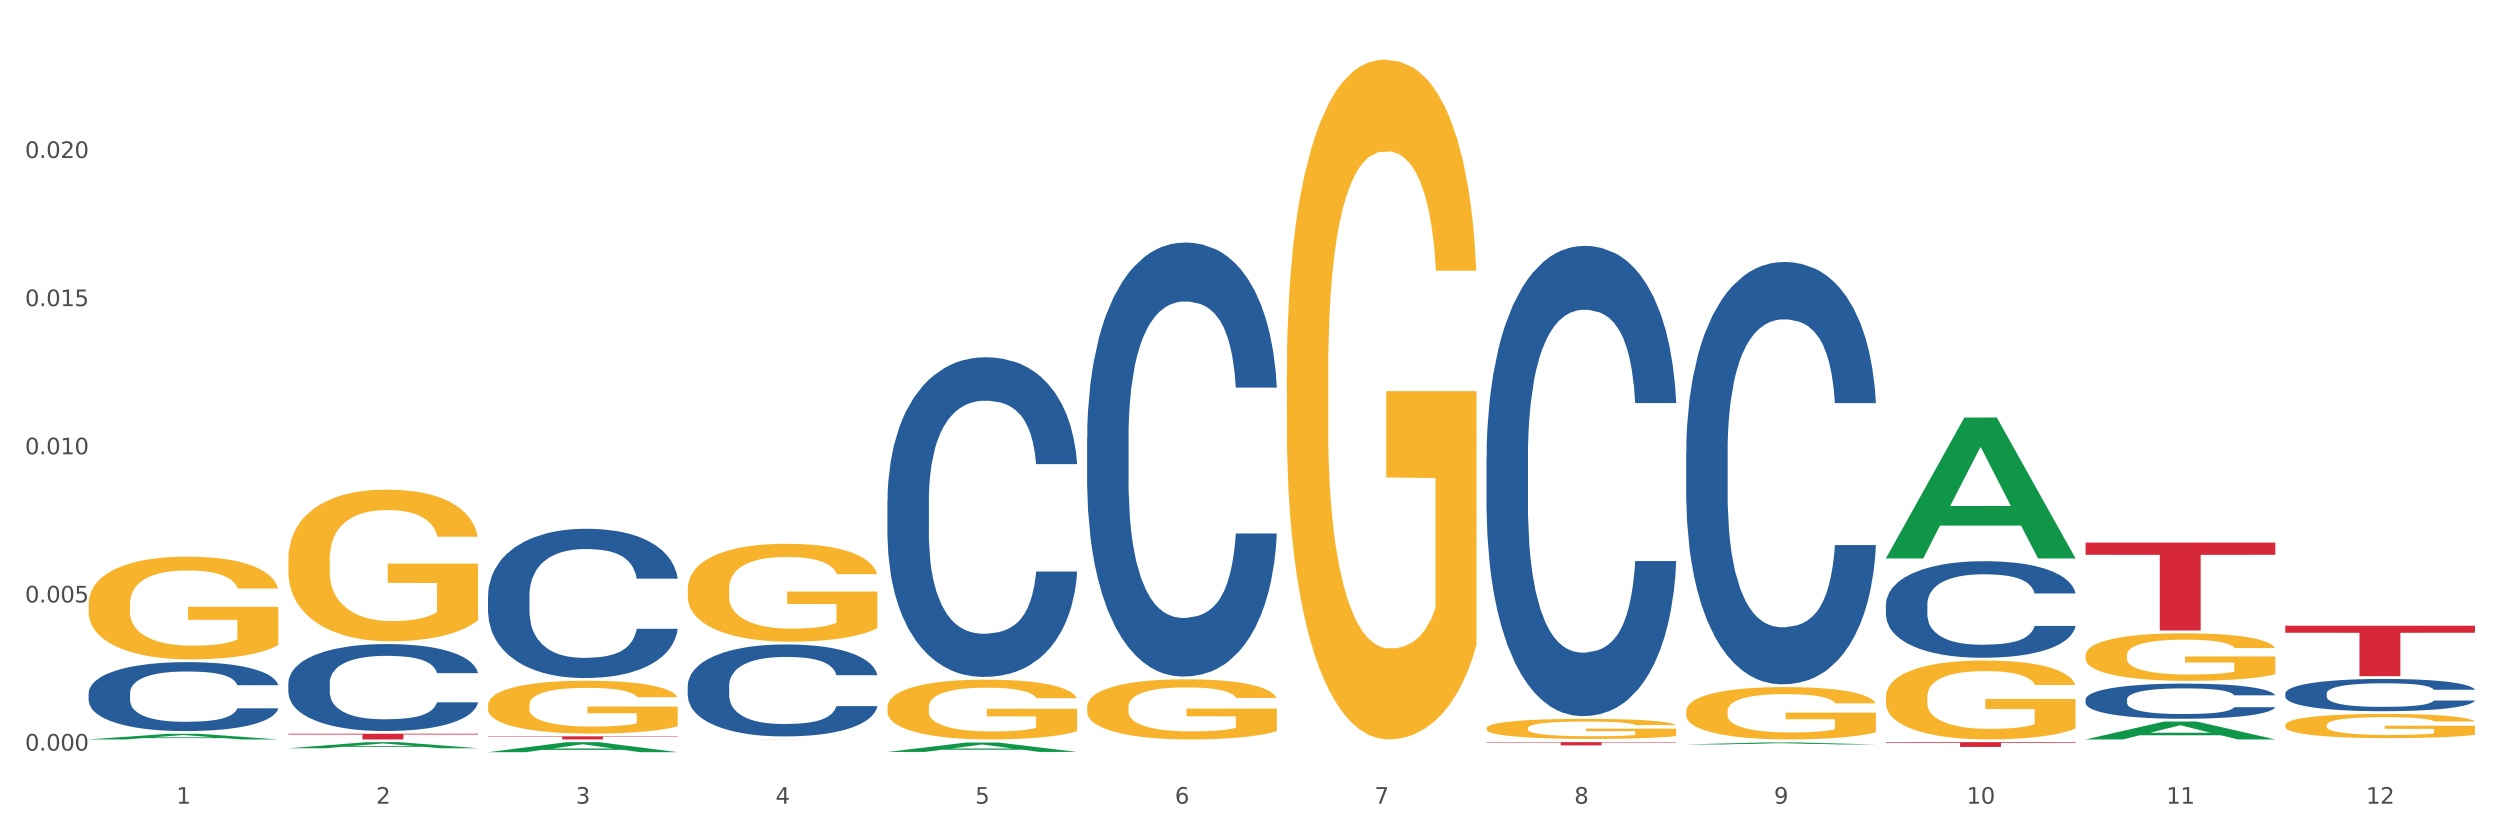 <?xml version="1.0" encoding="utf-8" standalone="no"?>
<!DOCTYPE svg PUBLIC "-//W3C//DTD SVG 1.1//EN"
  "http://www.w3.org/Graphics/SVG/1.1/DTD/svg11.dtd">
<svg xmlns:xlink="http://www.w3.org/1999/xlink" width="1080pt" height="360pt" viewBox="0 0 1080 360" xmlns="http://www.w3.org/2000/svg" version="1.1">
 <rect x="0" y="0" width="1080" height="360" fill="#333333" stroke="none"/>
 <defs>
  <style type="text/css">*{stroke-linejoin: round; stroke-linecap: butt}</style>
 </defs>
 <g id="figure_1">
  <g id="patch_1">
   <path d="M 0 360 
L 1080 360 
L 1080 0 
L 0 0 
z
" style="fill: #ffffff; stroke: #ffffff; stroke-linejoin: miter"/>
  </g>
  <g id="axes_1">
   <g id="matplotlib.axis_1">
    <g id="xtick_1">
     <g id="text_1">
      <!-- 1 -->
      <g style="fill: #4d4d4d" transform="translate(76.207 347.204) scale(0.096 -0.096)">
       <defs>
        <path id="DejaVuSans-31" d="M 794 531 
L 1825 531 
L 1825 4091 
L 703 3866 
L 703 4441 
L 1819 4666 
L 2450 4666 
L 2450 531 
L 3481 531 
L 3481 0 
L 794 0 
L 794 531 
z
" transform="scale(0.016)"/>
       </defs>
       <use xlink:href="#DejaVuSans-31"/>
      </g>
     </g>
    </g>
    <g id="xtick_2">
     <g id="text_2">
      <!-- 2 -->
      <g style="fill: #4d4d4d" transform="translate(162.476 347.204) scale(0.096 -0.096)">
       <defs>
        <path id="DejaVuSans-32" d="M 1228 531 
L 3431 531 
L 3431 0 
L 469 0 
L 469 531 
Q 828 903 1448 1529 
Q 2069 2156 2228 2338 
Q 2531 2678 2651 2914 
Q 2772 3150 2772 3378 
Q 2772 3750 2511 3984 
Q 2250 4219 1831 4219 
Q 1534 4219 1204 4116 
Q 875 4013 500 3803 
L 500 4441 
Q 881 4594 1212 4672 
Q 1544 4750 1819 4750 
Q 2544 4750 2975 4387 
Q 3406 4025 3406 3419 
Q 3406 3131 3298 2873 
Q 3191 2616 2906 2266 
Q 2828 2175 2409 1742 
Q 1991 1309 1228 531 
z
" transform="scale(0.016)"/>
       </defs>
       <use xlink:href="#DejaVuSans-32"/>
      </g>
     </g>
    </g>
    <g id="xtick_3">
     <g id="text_3">
      <!-- 3 -->
      <g style="fill: #4d4d4d" transform="translate(248.745 347.204) scale(0.096 -0.096)">
       <defs>
        <path id="DejaVuSans-33" d="M 2597 2516 
Q 3050 2419 3304 2112 
Q 3559 1806 3559 1356 
Q 3559 666 3084 287 
Q 2609 -91 1734 -91 
Q 1441 -91 1130 -33 
Q 819 25 488 141 
L 488 750 
Q 750 597 1062 519 
Q 1375 441 1716 441 
Q 2309 441 2620 675 
Q 2931 909 2931 1356 
Q 2931 1769 2642 2001 
Q 2353 2234 1838 2234 
L 1294 2234 
L 1294 2753 
L 1863 2753 
Q 2328 2753 2575 2939 
Q 2822 3125 2822 3475 
Q 2822 3834 2567 4026 
Q 2313 4219 1838 4219 
Q 1578 4219 1281 4162 
Q 984 4106 628 3988 
L 628 4550 
Q 988 4650 1302 4700 
Q 1616 4750 1894 4750 
Q 2613 4750 3031 4423 
Q 3450 4097 3450 3541 
Q 3450 3153 3228 2886 
Q 3006 2619 2597 2516 
z
" transform="scale(0.016)"/>
       </defs>
       <use xlink:href="#DejaVuSans-33"/>
      </g>
     </g>
    </g>
    <g id="xtick_4">
     <g id="text_4">
      <!-- 4 -->
      <g style="fill: #4d4d4d" transform="translate(335.014 347.204) scale(0.096 -0.096)">
       <defs>
        <path id="DejaVuSans-34" d="M 2419 4116 
L 825 1625 
L 2419 1625 
L 2419 4116 
z
M 2253 4666 
L 3047 4666 
L 3047 1625 
L 3713 1625 
L 3713 1100 
L 3047 1100 
L 3047 0 
L 2419 0 
L 2419 1100 
L 313 1100 
L 313 1709 
L 2253 4666 
z
" transform="scale(0.016)"/>
       </defs>
       <use xlink:href="#DejaVuSans-34"/>
      </g>
     </g>
    </g>
    <g id="xtick_5">
     <g id="text_5">
      <!-- 5 -->
      <g style="fill: #4d4d4d" transform="translate(421.284 347.204) scale(0.096 -0.096)">
       <defs>
        <path id="DejaVuSans-35" d="M 691 4666 
L 3169 4666 
L 3169 4134 
L 1269 4134 
L 1269 2991 
Q 1406 3038 1543 3061 
Q 1681 3084 1819 3084 
Q 2600 3084 3056 2656 
Q 3513 2228 3513 1497 
Q 3513 744 3044 326 
Q 2575 -91 1722 -91 
Q 1428 -91 1123 -41 
Q 819 9 494 109 
L 494 744 
Q 775 591 1075 516 
Q 1375 441 1709 441 
Q 2250 441 2565 725 
Q 2881 1009 2881 1497 
Q 2881 1984 2565 2268 
Q 2250 2553 1709 2553 
Q 1456 2553 1204 2497 
Q 953 2441 691 2322 
L 691 4666 
z
" transform="scale(0.016)"/>
       </defs>
       <use xlink:href="#DejaVuSans-35"/>
      </g>
     </g>
    </g>
    <g id="xtick_6">
     <g id="text_6">
      <!-- 6 -->
      <g style="fill: #4d4d4d" transform="translate(507.553 347.204) scale(0.096 -0.096)">
       <defs>
        <path id="DejaVuSans-36" d="M 2113 2584 
Q 1688 2584 1439 2293 
Q 1191 2003 1191 1497 
Q 1191 994 1439 701 
Q 1688 409 2113 409 
Q 2538 409 2786 701 
Q 3034 994 3034 1497 
Q 3034 2003 2786 2293 
Q 2538 2584 2113 2584 
z
M 3366 4563 
L 3366 3988 
Q 3128 4100 2886 4159 
Q 2644 4219 2406 4219 
Q 1781 4219 1451 3797 
Q 1122 3375 1075 2522 
Q 1259 2794 1537 2939 
Q 1816 3084 2150 3084 
Q 2853 3084 3261 2657 
Q 3669 2231 3669 1497 
Q 3669 778 3244 343 
Q 2819 -91 2113 -91 
Q 1303 -91 875 529 
Q 447 1150 447 2328 
Q 447 3434 972 4092 
Q 1497 4750 2381 4750 
Q 2619 4750 2861 4703 
Q 3103 4656 3366 4563 
z
" transform="scale(0.016)"/>
       </defs>
       <use xlink:href="#DejaVuSans-36"/>
      </g>
     </g>
    </g>
    <g id="xtick_7">
     <g id="text_7">
      <!-- 7 -->
      <g style="fill: #4d4d4d" transform="translate(593.822 347.204) scale(0.096 -0.096)">
       <defs>
        <path id="DejaVuSans-37" d="M 525 4666 
L 3525 4666 
L 3525 4397 
L 1831 0 
L 1172 0 
L 2766 4134 
L 525 4134 
L 525 4666 
z
" transform="scale(0.016)"/>
       </defs>
       <use xlink:href="#DejaVuSans-37"/>
      </g>
     </g>
    </g>
    <g id="xtick_8">
     <g id="text_8">
      <!-- 8 -->
      <g style="fill: #4d4d4d" transform="translate(680.091 347.204) scale(0.096 -0.096)">
       <defs>
        <path id="DejaVuSans-38" d="M 2034 2216 
Q 1584 2216 1326 1975 
Q 1069 1734 1069 1313 
Q 1069 891 1326 650 
Q 1584 409 2034 409 
Q 2484 409 2743 651 
Q 3003 894 3003 1313 
Q 3003 1734 2745 1975 
Q 2488 2216 2034 2216 
z
M 1403 2484 
Q 997 2584 770 2862 
Q 544 3141 544 3541 
Q 544 4100 942 4425 
Q 1341 4750 2034 4750 
Q 2731 4750 3128 4425 
Q 3525 4100 3525 3541 
Q 3525 3141 3298 2862 
Q 3072 2584 2669 2484 
Q 3125 2378 3379 2068 
Q 3634 1759 3634 1313 
Q 3634 634 3220 271 
Q 2806 -91 2034 -91 
Q 1263 -91 848 271 
Q 434 634 434 1313 
Q 434 1759 690 2068 
Q 947 2378 1403 2484 
z
M 1172 3481 
Q 1172 3119 1398 2916 
Q 1625 2713 2034 2713 
Q 2441 2713 2670 2916 
Q 2900 3119 2900 3481 
Q 2900 3844 2670 4047 
Q 2441 4250 2034 4250 
Q 1625 4250 1398 4047 
Q 1172 3844 1172 3481 
z
" transform="scale(0.016)"/>
       </defs>
       <use xlink:href="#DejaVuSans-38"/>
      </g>
     </g>
    </g>
    <g id="xtick_9">
     <g id="text_9">
      <!-- 9 -->
      <g style="fill: #4d4d4d" transform="translate(766.361 347.204) scale(0.096 -0.096)">
       <defs>
        <path id="DejaVuSans-39" d="M 703 97 
L 703 672 
Q 941 559 1184 500 
Q 1428 441 1663 441 
Q 2288 441 2617 861 
Q 2947 1281 2994 2138 
Q 2813 1869 2534 1725 
Q 2256 1581 1919 1581 
Q 1219 1581 811 2004 
Q 403 2428 403 3163 
Q 403 3881 828 4315 
Q 1253 4750 1959 4750 
Q 2769 4750 3195 4129 
Q 3622 3509 3622 2328 
Q 3622 1225 3098 567 
Q 2575 -91 1691 -91 
Q 1453 -91 1209 -44 
Q 966 3 703 97 
z
M 1959 2075 
Q 2384 2075 2632 2365 
Q 2881 2656 2881 3163 
Q 2881 3666 2632 3958 
Q 2384 4250 1959 4250 
Q 1534 4250 1286 3958 
Q 1038 3666 1038 3163 
Q 1038 2656 1286 2365 
Q 1534 2075 1959 2075 
z
" transform="scale(0.016)"/>
       </defs>
       <use xlink:href="#DejaVuSans-39"/>
      </g>
     </g>
    </g>
    <g id="xtick_10">
     <g id="text_10">
      <!-- 10 -->
      <g style="fill: #4d4d4d" transform="translate(849.576 347.204) scale(0.096 -0.096)">
       <defs>
        <path id="DejaVuSans-30" d="M 2034 4250 
Q 1547 4250 1301 3770 
Q 1056 3291 1056 2328 
Q 1056 1369 1301 889 
Q 1547 409 2034 409 
Q 2525 409 2770 889 
Q 3016 1369 3016 2328 
Q 3016 3291 2770 3770 
Q 2525 4250 2034 4250 
z
M 2034 4750 
Q 2819 4750 3233 4129 
Q 3647 3509 3647 2328 
Q 3647 1150 3233 529 
Q 2819 -91 2034 -91 
Q 1250 -91 836 529 
Q 422 1150 422 2328 
Q 422 3509 836 4129 
Q 1250 4750 2034 4750 
z
" transform="scale(0.016)"/>
       </defs>
       <use xlink:href="#DejaVuSans-31"/>
       <use xlink:href="#DejaVuSans-30" transform="translate(63.623 0)"/>
      </g>
     </g>
    </g>
    <g id="xtick_11">
     <g id="text_11">
      <!-- 11 -->
      <g style="fill: #4d4d4d" transform="translate(935.845 347.204) scale(0.096 -0.096)">
       <use xlink:href="#DejaVuSans-31"/>
       <use xlink:href="#DejaVuSans-31" transform="translate(63.623 0)"/>
      </g>
     </g>
    </g>
    <g id="xtick_12">
     <g id="text_12">
      <!-- 12 -->
      <g style="fill: #4d4d4d" transform="translate(1022.114 347.204) scale(0.096 -0.096)">
       <use xlink:href="#DejaVuSans-31"/>
       <use xlink:href="#DejaVuSans-32" transform="translate(63.623 0)"/>
      </g>
     </g>
    </g>
    <g id="xtick_13"/>
    <g id="xtick_14"/>
    <g id="xtick_15"/>
    <g id="xtick_16"/>
    <g id="xtick_17"/>
    <g id="xtick_18"/>
    <g id="xtick_19"/>
    <g id="xtick_20"/>
    <g id="xtick_21"/>
    <g id="xtick_22"/>
    <g id="xtick_23"/>
   </g>
   <g id="matplotlib.axis_2">
    <g id="ytick_1">
     <g id="text_13">
      <!-- 0.000 -->
      <g style="fill: #4d4d4d" transform="translate(10.8 324.262) scale(0.096 -0.096)">
       <defs>
        <path id="DejaVuSans-2e" d="M 684 794 
L 1344 794 
L 1344 0 
L 684 0 
L 684 794 
z
" transform="scale(0.016)"/>
       </defs>
       <use xlink:href="#DejaVuSans-30"/>
       <use xlink:href="#DejaVuSans-2e" transform="translate(63.623 0)"/>
       <use xlink:href="#DejaVuSans-30" transform="translate(95.41 0)"/>
       <use xlink:href="#DejaVuSans-30" transform="translate(159.033 0)"/>
       <use xlink:href="#DejaVuSans-30" transform="translate(222.656 0)"/>
      </g>
     </g>
    </g>
    <g id="ytick_2">
     <g id="text_14">
      <!-- 0.005 -->
      <g style="fill: #4d4d4d" transform="translate(10.8 260.26) scale(0.096 -0.096)">
       <use xlink:href="#DejaVuSans-30"/>
       <use xlink:href="#DejaVuSans-2e" transform="translate(63.623 0)"/>
       <use xlink:href="#DejaVuSans-30" transform="translate(95.41 0)"/>
       <use xlink:href="#DejaVuSans-30" transform="translate(159.033 0)"/>
       <use xlink:href="#DejaVuSans-35" transform="translate(222.656 0)"/>
      </g>
     </g>
    </g>
    <g id="ytick_3">
     <g id="text_15">
      <!-- 0.010 -->
      <g style="fill: #4d4d4d" transform="translate(10.8 196.258) scale(0.096 -0.096)">
       <use xlink:href="#DejaVuSans-30"/>
       <use xlink:href="#DejaVuSans-2e" transform="translate(63.623 0)"/>
       <use xlink:href="#DejaVuSans-30" transform="translate(95.41 0)"/>
       <use xlink:href="#DejaVuSans-31" transform="translate(159.033 0)"/>
       <use xlink:href="#DejaVuSans-30" transform="translate(222.656 0)"/>
      </g>
     </g>
    </g>
    <g id="ytick_4">
     <g id="text_16">
      <!-- 0.015 -->
      <g style="fill: #4d4d4d" transform="translate(10.8 132.256) scale(0.096 -0.096)">
       <use xlink:href="#DejaVuSans-30"/>
       <use xlink:href="#DejaVuSans-2e" transform="translate(63.623 0)"/>
       <use xlink:href="#DejaVuSans-30" transform="translate(95.41 0)"/>
       <use xlink:href="#DejaVuSans-31" transform="translate(159.033 0)"/>
       <use xlink:href="#DejaVuSans-35" transform="translate(222.656 0)"/>
      </g>
     </g>
    </g>
    <g id="ytick_5">
     <g id="text_17">
      <!-- 0.020 -->
      <g style="fill: #4d4d4d" transform="translate(10.8 68.254) scale(0.096 -0.096)">
       <use xlink:href="#DejaVuSans-30"/>
       <use xlink:href="#DejaVuSans-2e" transform="translate(63.623 0)"/>
       <use xlink:href="#DejaVuSans-30" transform="translate(95.41 0)"/>
       <use xlink:href="#DejaVuSans-32" transform="translate(159.033 0)"/>
       <use xlink:href="#DejaVuSans-30" transform="translate(222.656 0)"/>
      </g>
     </g>
    </g>
    <g id="ytick_6"/>
    <g id="ytick_7"/>
    <g id="ytick_8"/>
    <g id="ytick_9"/>
    <g id="ytick_10"/>
   </g>
   <g id="PolyCollection_1">
    <path d="M 38.283 319.431 
L 38.367 319.429 
L 72.164 317.015 
L 86.189 317.013 
L 120.239 319.436 
L 104.017 319.436 
L 96.666 318.871 
L 61.771 318.871 
L 61.518 318.881 
L 54.421 319.436 
L 38.283 319.436 
L 38.283 319.431 
L 66.165 318.535 
L 92.272 318.532 
L 79.345 317.529 
L 79.176 317.525 
L 79.007 317.532 
L 66.08 318.532 
L 66.165 318.535 
L 38.283 319.431 
z
" clip-path="url(#p2ea606507e)" style="fill: #109648"/>
    <path d="M 728.437 307.267 
L 728.533 307.246 
L 728.533 306.502 
L 728.727 305.862 
L 729.695 304.312 
L 731.146 303.031 
L 732.21 302.35 
L 733.275 301.792 
L 734.533 301.234 
L 736.081 300.655 
L 738.887 299.808 
L 740.628 299.375 
L 742.757 298.92 
L 746.628 298.259 
L 749.434 297.887 
L 752.336 297.577 
L 757.078 297.205 
L 760.174 297.04 
L 763.464 296.916 
L 767.431 296.833 
L 770.43 296.813 
L 777.01 296.875 
L 782.622 297.061 
L 785.332 297.205 
L 788.815 297.453 
L 790.653 297.618 
L 793.653 297.949 
L 796.749 298.383 
L 798.878 298.755 
L 802.071 299.457 
L 804.49 300.16 
L 806.716 301.027 
L 807.877 301.627 
L 808.747 302.184 
L 809.522 302.825 
L 810.296 303.837 
L 792.879 303.837 
L 792.201 303.114 
L 791.137 302.432 
L 789.589 301.771 
L 788.234 301.358 
L 785.912 300.841 
L 783.783 300.511 
L 781.558 300.263 
L 778.849 300.056 
L 776.72 299.953 
L 773.72 299.87 
L 767.818 299.891 
L 763.851 300.056 
L 761.142 300.263 
L 759.4 300.449 
L 757.852 300.655 
L 756.11 300.945 
L 754.078 301.379 
L 752.627 301.771 
L 751.175 302.267 
L 750.014 302.763 
L 748.95 303.341 
L 748.079 303.961 
L 747.402 304.602 
L 746.821 305.387 
L 746.337 306.688 
L 746.337 309.519 
L 746.531 310.159 
L 747.015 311.006 
L 747.595 311.647 
L 748.563 312.411 
L 749.434 312.928 
L 751.078 313.671 
L 752.917 314.291 
L 754.368 314.684 
L 755.82 315.014 
L 758.335 315.469 
L 761.142 315.841 
L 763.561 316.068 
L 766.85 316.275 
L 769.076 316.357 
L 771.011 316.399 
L 775.752 316.399 
L 779.139 316.337 
L 782.913 316.192 
L 785.815 316.006 
L 788.234 315.779 
L 790.944 315.407 
L 792.685 315.056 
L 792.685 310.738 
L 771.398 310.717 
L 771.398 307.845 
L 810.392 307.845 
L 810.392 316.275 
L 808.747 316.708 
L 806.909 317.101 
L 804.974 317.452 
L 802.071 317.886 
L 798.588 318.299 
L 795.491 318.589 
L 792.201 318.836 
L 788.331 319.064 
L 783.3 319.27 
L 780.203 319.353 
L 776.333 319.415 
L 771.785 319.436 
L 767.818 319.394 
L 763.948 319.291 
L 759.884 319.105 
L 755.916 318.836 
L 752.917 318.568 
L 749.917 318.237 
L 746.724 317.803 
L 744.209 317.39 
L 742.273 317.018 
L 740.145 316.543 
L 737.822 315.923 
L 736.081 315.366 
L 734.533 314.787 
L 732.888 314.043 
L 731.726 313.403 
L 730.565 312.597 
L 729.888 311.998 
L 729.114 311.068 
L 728.533 309.767 
L 728.437 307.267 
z
" clip-path="url(#p2ea606507e)" style="fill: #f7b32b"/>
    <path d="M 814.706 301.091 
L 814.803 301.059 
L 814.803 299.938 
L 814.996 298.973 
L 815.964 296.637 
L 817.415 294.706 
L 818.479 293.678 
L 819.544 292.837 
L 820.802 291.996 
L 822.35 291.124 
L 825.156 289.847 
L 826.898 289.193 
L 829.026 288.507 
L 832.897 287.511 
L 835.703 286.95 
L 838.606 286.483 
L 843.347 285.922 
L 846.443 285.673 
L 849.733 285.486 
L 853.7 285.362 
L 856.7 285.331 
L 863.279 285.424 
L 868.891 285.704 
L 871.601 285.922 
L 875.084 286.296 
L 876.923 286.545 
L 879.922 287.044 
L 883.018 287.698 
L 885.147 288.258 
L 888.34 289.317 
L 890.759 290.376 
L 892.985 291.684 
L 894.146 292.588 
L 895.017 293.429 
L 895.791 294.394 
L 896.565 295.92 
L 879.148 295.92 
L 878.471 294.83 
L 877.406 293.802 
L 875.858 292.806 
L 874.504 292.183 
L 872.181 291.404 
L 870.053 290.906 
L 867.827 290.532 
L 865.118 290.221 
L 862.989 290.065 
L 859.99 289.94 
L 854.087 289.971 
L 850.12 290.221 
L 847.411 290.532 
L 845.669 290.812 
L 844.121 291.124 
L 842.379 291.56 
L 840.347 292.214 
L 838.896 292.806 
L 837.444 293.553 
L 836.283 294.301 
L 835.219 295.173 
L 834.348 296.107 
L 833.671 297.073 
L 833.09 298.256 
L 832.606 300.218 
L 832.606 304.485 
L 832.8 305.451 
L 833.284 306.728 
L 833.864 307.693 
L 834.832 308.846 
L 835.703 309.625 
L 837.348 310.746 
L 839.186 311.68 
L 840.638 312.272 
L 842.089 312.77 
L 844.605 313.456 
L 847.411 314.016 
L 849.83 314.359 
L 853.12 314.67 
L 855.345 314.795 
L 857.28 314.857 
L 862.021 314.857 
L 865.408 314.764 
L 869.182 314.546 
L 872.085 314.265 
L 874.504 313.923 
L 877.213 313.362 
L 878.955 312.833 
L 878.955 306.323 
L 857.667 306.292 
L 857.667 301.963 
L 896.662 301.963 
L 896.662 314.67 
L 895.017 315.324 
L 893.178 315.916 
L 891.243 316.446 
L 888.34 317.1 
L 884.857 317.723 
L 881.761 318.159 
L 878.471 318.532 
L 874.6 318.875 
L 869.569 319.186 
L 866.472 319.311 
L 862.602 319.404 
L 858.054 319.436 
L 854.087 319.373 
L 850.217 319.218 
L 846.153 318.937 
L 842.186 318.532 
L 839.186 318.127 
L 836.187 317.629 
L 832.993 316.975 
L 830.478 316.352 
L 828.543 315.791 
L 826.414 315.075 
L 824.092 314.141 
L 822.35 313.3 
L 820.802 312.428 
L 819.157 311.306 
L 817.996 310.341 
L 816.835 309.126 
L 816.157 308.223 
L 815.383 306.821 
L 814.803 304.859 
L 814.706 301.091 
z
" clip-path="url(#p2ea606507e)" style="fill: #f7b32b"/>
    <path d="M 900.975 283.077 
L 901.072 283.058 
L 901.072 282.382 
L 901.265 281.8 
L 902.233 280.392 
L 903.684 279.228 
L 904.749 278.609 
L 905.813 278.102 
L 907.071 277.595 
L 908.619 277.069 
L 911.425 276.3 
L 913.167 275.906 
L 915.296 275.493 
L 919.166 274.892 
L 921.972 274.554 
L 924.875 274.272 
L 929.616 273.934 
L 932.712 273.784 
L 936.002 273.672 
L 939.969 273.596 
L 942.969 273.578 
L 949.549 273.634 
L 955.161 273.803 
L 957.87 273.934 
L 961.353 274.16 
L 963.192 274.31 
L 966.191 274.61 
L 969.288 275.004 
L 971.416 275.342 
L 974.609 275.981 
L 977.028 276.619 
L 979.254 277.407 
L 980.415 277.952 
L 981.286 278.459 
L 982.06 279.041 
L 982.834 279.96 
L 965.417 279.96 
L 964.74 279.303 
L 963.676 278.684 
L 962.127 278.083 
L 960.773 277.708 
L 958.451 277.238 
L 956.322 276.938 
L 954.096 276.713 
L 951.387 276.525 
L 949.258 276.431 
L 946.259 276.356 
L 940.356 276.375 
L 936.389 276.525 
L 933.68 276.713 
L 931.938 276.882 
L 930.39 277.069 
L 928.648 277.332 
L 926.616 277.727 
L 925.165 278.083 
L 923.714 278.534 
L 922.553 278.984 
L 921.488 279.51 
L 920.617 280.073 
L 919.94 280.655 
L 919.359 281.368 
L 918.876 282.551 
L 918.876 285.123 
L 919.069 285.705 
L 919.553 286.475 
L 920.134 287.057 
L 921.101 287.751 
L 921.972 288.221 
L 923.617 288.896 
L 925.455 289.46 
L 926.907 289.816 
L 928.358 290.117 
L 930.874 290.53 
L 933.68 290.868 
L 936.099 291.074 
L 939.389 291.262 
L 941.614 291.337 
L 943.549 291.374 
L 948.291 291.374 
L 951.677 291.318 
L 955.451 291.187 
L 958.354 291.018 
L 960.773 290.811 
L 963.482 290.473 
L 965.224 290.154 
L 965.224 286.231 
L 943.937 286.212 
L 943.937 283.602 
L 982.931 283.602 
L 982.931 291.262 
L 981.286 291.656 
L 979.447 292.013 
L 977.512 292.332 
L 974.609 292.726 
L 971.126 293.102 
L 968.03 293.364 
L 964.74 293.59 
L 960.87 293.796 
L 955.838 293.984 
L 952.742 294.059 
L 948.871 294.115 
L 944.324 294.134 
L 940.356 294.097 
L 936.486 294.003 
L 932.422 293.834 
L 928.455 293.59 
L 925.455 293.346 
L 922.456 293.045 
L 919.263 292.651 
L 916.747 292.276 
L 914.812 291.938 
L 912.683 291.506 
L 910.361 290.943 
L 908.619 290.436 
L 907.071 289.91 
L 905.426 289.234 
L 904.265 288.652 
L 903.104 287.92 
L 902.426 287.376 
L 901.652 286.531 
L 901.072 285.348 
L 900.975 283.077 
z
" clip-path="url(#p2ea606507e)" style="fill: #f7b32b"/>
    <path d="M 987.244 313.257 
L 987.341 313.247 
L 987.341 312.903 
L 987.535 312.607 
L 988.502 311.889 
L 989.954 311.297 
L 991.018 310.981 
L 992.082 310.723 
L 993.34 310.465 
L 994.888 310.197 
L 997.694 309.805 
L 999.436 309.604 
L 1001.565 309.394 
L 1005.435 309.088 
L 1008.241 308.916 
L 1011.144 308.772 
L 1015.885 308.6 
L 1018.982 308.524 
L 1022.271 308.466 
L 1026.239 308.428 
L 1029.238 308.418 
L 1035.818 308.447 
L 1041.43 308.533 
L 1044.139 308.6 
L 1047.623 308.715 
L 1049.461 308.791 
L 1052.461 308.944 
L 1055.557 309.145 
L 1057.686 309.317 
L 1060.879 309.642 
L 1063.298 309.967 
L 1065.523 310.369 
L 1066.684 310.646 
L 1067.555 310.905 
L 1068.329 311.201 
L 1069.103 311.669 
L 1051.686 311.669 
L 1051.009 311.335 
L 1049.945 311.019 
L 1048.397 310.713 
L 1047.042 310.522 
L 1044.72 310.283 
L 1042.591 310.13 
L 1040.366 310.015 
L 1037.656 309.92 
L 1035.528 309.872 
L 1032.528 309.834 
L 1026.626 309.843 
L 1022.658 309.92 
L 1019.949 310.015 
L 1018.207 310.101 
L 1016.659 310.197 
L 1014.918 310.331 
L 1012.886 310.532 
L 1011.434 310.713 
L 1009.983 310.943 
L 1008.822 311.172 
L 1007.757 311.44 
L 1006.887 311.727 
L 1006.209 312.023 
L 1005.629 312.387 
L 1005.145 312.989 
L 1005.145 314.299 
L 1005.338 314.596 
L 1005.822 314.988 
L 1006.403 315.284 
L 1007.37 315.638 
L 1008.241 315.877 
L 1009.886 316.221 
L 1011.725 316.508 
L 1013.176 316.69 
L 1014.627 316.843 
L 1017.143 317.053 
L 1019.949 317.225 
L 1022.368 317.33 
L 1025.658 317.426 
L 1027.883 317.464 
L 1029.819 317.483 
L 1034.56 317.483 
L 1037.947 317.455 
L 1041.72 317.388 
L 1044.623 317.302 
L 1047.042 317.196 
L 1049.751 317.024 
L 1051.493 316.862 
L 1051.493 314.863 
L 1030.206 314.854 
L 1030.206 313.525 
L 1069.2 313.525 
L 1069.2 317.426 
L 1067.555 317.627 
L 1065.717 317.808 
L 1063.781 317.971 
L 1060.879 318.172 
L 1057.395 318.363 
L 1054.299 318.497 
L 1051.009 318.612 
L 1047.139 318.717 
L 1042.107 318.812 
L 1039.011 318.851 
L 1035.14 318.879 
L 1030.593 318.889 
L 1026.626 318.87 
L 1022.755 318.822 
L 1018.691 318.736 
L 1014.724 318.612 
L 1011.725 318.487 
L 1008.725 318.334 
L 1005.532 318.134 
L 1003.016 317.942 
L 1001.081 317.77 
L 998.952 317.55 
L 996.63 317.263 
L 994.888 317.005 
L 993.34 316.737 
L 991.695 316.393 
L 990.534 316.097 
L 989.373 315.724 
L 988.696 315.447 
L 987.922 315.016 
L 987.341 314.414 
L 987.244 313.257 
z
" clip-path="url(#p2ea606507e)" style="fill: #f7b32b"/>
    <path d="M 124.552 295.116 
L 124.649 295.082 
L 124.649 294.121 
L 124.94 292.817 
L 126.005 290.415 
L 127.362 288.597 
L 129.687 286.469 
L 130.946 285.577 
L 132.593 284.582 
L 135.983 282.969 
L 139.858 281.597 
L 142.571 280.842 
L 144.605 280.361 
L 149.158 279.504 
L 151.774 279.126 
L 154.486 278.817 
L 156.811 278.611 
L 160.686 278.371 
L 163.786 278.268 
L 167.371 278.234 
L 170.374 278.268 
L 174.346 278.405 
L 180.158 278.817 
L 182.386 279.057 
L 185.389 279.469 
L 188.489 280.018 
L 191.008 280.567 
L 193.914 281.356 
L 196.917 282.386 
L 199.824 283.69 
L 201.858 284.891 
L 203.505 286.16 
L 204.958 287.705 
L 206.024 289.386 
L 206.508 290.793 
L 188.78 290.793 
L 188.296 289.523 
L 187.327 288.151 
L 186.358 287.224 
L 185.292 286.469 
L 183.646 285.611 
L 182.192 285.062 
L 179.771 284.41 
L 177.543 283.999 
L 175.702 283.758 
L 173.474 283.553 
L 168.727 283.347 
L 165.336 283.347 
L 163.205 283.415 
L 160.589 283.587 
L 158.361 283.827 
L 155.746 284.239 
L 153.711 284.685 
L 151.677 285.268 
L 150.515 285.68 
L 148.771 286.435 
L 147.608 287.053 
L 146.058 288.116 
L 145.186 288.871 
L 143.636 290.827 
L 142.958 292.268 
L 142.668 293.263 
L 142.474 294.361 
L 142.474 299.714 
L 143.055 302.116 
L 143.54 303.146 
L 144.315 304.312 
L 145.768 305.822 
L 147.899 307.298 
L 150.127 308.361 
L 151.968 309.013 
L 153.711 309.494 
L 155.455 309.871 
L 157.586 310.214 
L 159.33 310.42 
L 161.946 310.626 
L 165.046 310.729 
L 167.468 310.729 
L 172.408 310.557 
L 174.636 310.386 
L 176.768 310.146 
L 179.092 309.768 
L 180.933 309.357 
L 181.999 309.048 
L 183.742 308.396 
L 185.099 307.709 
L 186.261 306.92 
L 187.036 306.234 
L 187.908 305.205 
L 188.586 304.038 
L 188.78 303.42 
L 206.508 303.42 
L 206.12 304.656 
L 205.442 305.857 
L 204.086 307.469 
L 203.02 308.396 
L 201.374 309.528 
L 199.63 310.489 
L 197.208 311.553 
L 194.98 312.342 
L 192.655 313.028 
L 190.136 313.646 
L 185.583 314.504 
L 183.936 314.744 
L 180.449 315.156 
L 177.736 315.396 
L 173.764 315.636 
L 169.696 315.773 
L 165.433 315.807 
L 161.655 315.739 
L 157.49 315.533 
L 154.874 315.327 
L 151.968 315.018 
L 148.577 314.538 
L 145.38 313.955 
L 142.377 313.268 
L 139.568 312.479 
L 136.952 311.587 
L 133.562 310.111 
L 131.043 308.67 
L 129.202 307.332 
L 127.943 306.2 
L 126.683 304.758 
L 126.005 303.763 
L 124.94 301.361 
L 124.552 299.131 
L 124.552 295.116 
z
" clip-path="url(#p2ea606507e)" style="fill: #255c99"/>
    <path d="M 38.283 260.99 
L 38.38 260.949 
L 38.38 259.49 
L 38.573 258.233 
L 39.541 255.193 
L 40.992 252.68 
L 42.057 251.342 
L 43.121 250.248 
L 44.379 249.153 
L 45.927 248.018 
L 48.733 246.356 
L 50.475 245.505 
L 52.603 244.613 
L 56.474 243.316 
L 59.28 242.586 
L 62.183 241.978 
L 66.924 241.249 
L 70.02 240.924 
L 73.31 240.681 
L 77.277 240.519 
L 80.277 240.479 
L 86.857 240.6 
L 92.469 240.965 
L 95.178 241.249 
L 98.661 241.735 
L 100.5 242.059 
L 103.499 242.708 
L 106.596 243.559 
L 108.724 244.289 
L 111.917 245.667 
L 114.336 247.045 
L 116.562 248.748 
L 117.723 249.923 
L 118.594 251.018 
L 119.368 252.275 
L 120.142 254.261 
L 102.725 254.261 
L 102.048 252.842 
L 100.983 251.504 
L 99.435 250.207 
L 98.081 249.396 
L 95.758 248.383 
L 93.63 247.735 
L 91.404 247.248 
L 88.695 246.843 
L 86.566 246.64 
L 83.567 246.478 
L 77.664 246.518 
L 73.697 246.843 
L 70.988 247.248 
L 69.246 247.613 
L 67.698 248.018 
L 65.956 248.586 
L 63.924 249.437 
L 62.473 250.207 
L 61.022 251.18 
L 59.86 252.153 
L 58.796 253.288 
L 57.925 254.504 
L 57.248 255.761 
L 56.667 257.301 
L 56.184 259.855 
L 56.184 265.408 
L 56.377 266.665 
L 56.861 268.327 
L 57.441 269.584 
L 58.409 271.083 
L 59.28 272.097 
L 60.925 273.556 
L 62.763 274.772 
L 64.215 275.542 
L 65.666 276.191 
L 68.182 277.083 
L 70.988 277.812 
L 73.407 278.258 
L 76.697 278.664 
L 78.922 278.826 
L 80.857 278.907 
L 85.599 278.907 
L 88.985 278.785 
L 92.759 278.502 
L 95.662 278.137 
L 98.081 277.691 
L 100.79 276.961 
L 102.532 276.272 
L 102.532 267.8 
L 81.244 267.759 
L 81.244 262.125 
L 120.239 262.125 
L 120.239 278.664 
L 118.594 279.515 
L 116.755 280.285 
L 114.82 280.974 
L 111.917 281.826 
L 108.434 282.636 
L 105.338 283.204 
L 102.048 283.69 
L 98.177 284.136 
L 93.146 284.541 
L 90.05 284.704 
L 86.179 284.825 
L 81.631 284.866 
L 77.664 284.785 
L 73.794 284.582 
L 69.73 284.217 
L 65.763 283.69 
L 62.763 283.163 
L 59.764 282.515 
L 56.571 281.663 
L 54.055 280.853 
L 52.12 280.123 
L 49.991 279.191 
L 47.669 277.975 
L 45.927 276.88 
L 44.379 275.745 
L 42.734 274.286 
L 41.573 273.029 
L 40.412 271.448 
L 39.734 270.273 
L 38.96 268.449 
L 38.38 265.895 
L 38.283 260.99 
z
" clip-path="url(#p2ea606507e)" style="fill: #f7b32b"/>
    <path d="M 987.244 299.562 
L 987.341 299.55 
L 987.341 299.193 
L 987.632 298.709 
L 988.697 297.818 
L 990.054 297.144 
L 992.379 296.354 
L 993.638 296.023 
L 995.285 295.654 
L 998.675 295.056 
L 1002.55 294.547 
L 1005.263 294.267 
L 1007.297 294.088 
L 1011.85 293.77 
L 1014.466 293.63 
L 1017.178 293.515 
L 1019.503 293.439 
L 1023.378 293.35 
L 1026.478 293.312 
L 1030.063 293.299 
L 1033.066 293.312 
L 1037.038 293.363 
L 1042.85 293.515 
L 1045.078 293.605 
L 1048.081 293.757 
L 1051.181 293.961 
L 1053.7 294.165 
L 1056.606 294.457 
L 1059.609 294.839 
L 1062.516 295.323 
L 1064.55 295.769 
L 1066.197 296.24 
L 1067.65 296.813 
L 1068.716 297.436 
L 1069.2 297.958 
L 1051.472 297.958 
L 1050.988 297.487 
L 1050.019 296.978 
L 1049.05 296.634 
L 1047.985 296.354 
L 1046.338 296.036 
L 1044.885 295.832 
L 1042.463 295.591 
L 1040.235 295.438 
L 1038.394 295.349 
L 1036.166 295.272 
L 1031.419 295.196 
L 1028.028 295.196 
L 1025.897 295.221 
L 1023.282 295.285 
L 1021.053 295.374 
L 1018.438 295.527 
L 1016.403 295.692 
L 1014.369 295.909 
L 1013.207 296.062 
L 1011.463 296.342 
L 1010.3 296.571 
L 1008.75 296.965 
L 1007.879 297.245 
L 1006.329 297.971 
L 1005.65 298.506 
L 1005.36 298.875 
L 1005.166 299.282 
L 1005.166 301.268 
L 1005.747 302.159 
L 1006.232 302.541 
L 1007.007 302.974 
L 1008.46 303.534 
L 1010.591 304.082 
L 1012.819 304.476 
L 1014.66 304.718 
L 1016.403 304.897 
L 1018.147 305.037 
L 1020.278 305.164 
L 1022.022 305.24 
L 1024.638 305.317 
L 1027.738 305.355 
L 1030.16 305.355 
L 1035.1 305.291 
L 1037.328 305.227 
L 1039.46 305.138 
L 1041.785 304.998 
L 1043.625 304.846 
L 1044.691 304.731 
L 1046.435 304.489 
L 1047.791 304.235 
L 1048.953 303.942 
L 1049.728 303.687 
L 1050.6 303.305 
L 1051.278 302.872 
L 1051.472 302.643 
L 1069.2 302.643 
L 1068.813 303.101 
L 1068.134 303.547 
L 1066.778 304.145 
L 1065.713 304.489 
L 1064.066 304.909 
L 1062.322 305.266 
L 1059.9 305.66 
L 1057.672 305.953 
L 1055.347 306.208 
L 1052.828 306.437 
L 1048.275 306.755 
L 1046.628 306.844 
L 1043.141 306.997 
L 1040.428 307.086 
L 1036.456 307.175 
L 1032.388 307.226 
L 1028.125 307.239 
L 1024.347 307.213 
L 1020.182 307.137 
L 1017.566 307.061 
L 1014.66 306.946 
L 1011.269 306.768 
L 1008.072 306.551 
L 1005.069 306.297 
L 1002.26 306.004 
L 999.644 305.673 
L 996.254 305.126 
L 993.735 304.591 
L 991.894 304.094 
L 990.635 303.674 
L 989.375 303.14 
L 988.697 302.771 
L 987.632 301.879 
L 987.244 301.052 
L 987.244 299.562 
z
" clip-path="url(#p2ea606507e)" style="fill: #255c99"/>
    <path d="M 900.975 302.14 
L 901.072 302.127 
L 901.072 301.738 
L 901.363 301.211 
L 902.428 300.239 
L 903.784 299.504 
L 906.109 298.644 
L 907.369 298.283 
L 909.016 297.881 
L 912.406 297.228 
L 916.281 296.673 
L 918.994 296.368 
L 921.028 296.174 
L 925.581 295.827 
L 928.197 295.674 
L 930.909 295.549 
L 933.234 295.466 
L 937.109 295.369 
L 940.209 295.327 
L 943.794 295.313 
L 946.797 295.327 
L 950.768 295.383 
L 956.581 295.549 
L 958.809 295.647 
L 961.812 295.813 
L 964.912 296.035 
L 967.431 296.257 
L 970.337 296.576 
L 973.34 296.992 
L 976.246 297.52 
L 978.281 298.005 
L 979.928 298.519 
L 981.381 299.143 
L 982.446 299.823 
L 982.931 300.392 
L 965.203 300.392 
L 964.718 299.879 
L 963.75 299.324 
L 962.781 298.949 
L 961.715 298.644 
L 960.068 298.297 
L 958.615 298.075 
L 956.193 297.811 
L 953.965 297.645 
L 952.125 297.548 
L 949.897 297.464 
L 945.15 297.381 
L 941.759 297.381 
L 939.628 297.409 
L 937.012 297.478 
L 934.784 297.575 
L 932.169 297.742 
L 930.134 297.922 
L 928.1 298.158 
L 926.937 298.325 
L 925.194 298.63 
L 924.031 298.88 
L 922.481 299.31 
L 921.609 299.615 
L 920.059 300.406 
L 919.381 300.989 
L 919.091 301.391 
L 918.897 301.835 
L 918.897 304 
L 919.478 304.971 
L 919.962 305.387 
L 920.737 305.859 
L 922.191 306.47 
L 924.322 307.066 
L 926.55 307.496 
L 928.391 307.76 
L 930.134 307.954 
L 931.878 308.107 
L 934.009 308.246 
L 935.753 308.329 
L 938.369 308.412 
L 941.469 308.454 
L 943.89 308.454 
L 948.831 308.385 
L 951.059 308.315 
L 953.19 308.218 
L 955.515 308.065 
L 957.356 307.899 
L 958.422 307.774 
L 960.165 307.51 
L 961.522 307.233 
L 962.684 306.914 
L 963.459 306.636 
L 964.331 306.22 
L 965.009 305.748 
L 965.203 305.498 
L 982.931 305.498 
L 982.543 305.998 
L 981.865 306.484 
L 980.509 307.136 
L 979.443 307.51 
L 977.796 307.968 
L 976.053 308.357 
L 973.631 308.787 
L 971.403 309.106 
L 969.078 309.384 
L 966.559 309.633 
L 962.006 309.98 
L 960.359 310.077 
L 956.872 310.244 
L 954.159 310.341 
L 950.187 310.438 
L 946.119 310.494 
L 941.856 310.508 
L 938.078 310.48 
L 933.912 310.397 
L 931.297 310.313 
L 928.391 310.188 
L 925 309.994 
L 921.803 309.758 
L 918.8 309.481 
L 915.991 309.162 
L 913.375 308.801 
L 909.984 308.204 
L 907.466 307.621 
L 905.625 307.08 
L 904.366 306.622 
L 903.106 306.039 
L 902.428 305.637 
L 901.363 304.666 
L 900.975 303.764 
L 900.975 302.14 
z
" clip-path="url(#p2ea606507e)" style="fill: #255c99"/>
    <path d="M 814.706 261.18 
L 814.803 261.142 
L 814.803 260.075 
L 815.093 258.627 
L 816.159 255.961 
L 817.515 253.942 
L 819.84 251.58 
L 821.1 250.589 
L 822.746 249.484 
L 826.137 247.694 
L 830.012 246.17 
L 832.724 245.332 
L 834.759 244.799 
L 839.312 243.846 
L 841.928 243.427 
L 844.64 243.084 
L 846.965 242.856 
L 850.84 242.589 
L 853.94 242.475 
L 857.524 242.437 
L 860.527 242.475 
L 864.499 242.627 
L 870.312 243.084 
L 872.54 243.351 
L 875.543 243.808 
L 878.643 244.418 
L 881.162 245.027 
L 884.068 245.904 
L 887.071 247.046 
L 889.977 248.494 
L 892.012 249.827 
L 893.658 251.237 
L 895.112 252.951 
L 896.177 254.818 
L 896.662 256.38 
L 878.934 256.38 
L 878.449 254.97 
L 877.48 253.446 
L 876.512 252.418 
L 875.446 251.58 
L 873.799 250.627 
L 872.346 250.018 
L 869.924 249.294 
L 867.696 248.837 
L 865.856 248.57 
L 863.627 248.342 
L 858.881 248.113 
L 855.49 248.113 
L 853.359 248.189 
L 850.743 248.38 
L 848.515 248.646 
L 845.899 249.104 
L 843.865 249.599 
L 841.831 250.246 
L 840.668 250.704 
L 838.924 251.542 
L 837.762 252.227 
L 836.212 253.408 
L 835.34 254.246 
L 833.79 256.418 
L 833.112 258.018 
L 832.821 259.123 
L 832.628 260.342 
L 832.628 266.284 
L 833.209 268.951 
L 833.693 270.094 
L 834.468 271.389 
L 835.921 273.065 
L 838.053 274.704 
L 840.281 275.884 
L 842.121 276.608 
L 843.865 277.142 
L 845.609 277.561 
L 847.74 277.942 
L 849.484 278.17 
L 852.099 278.399 
L 855.199 278.513 
L 857.621 278.513 
L 862.562 278.323 
L 864.79 278.132 
L 866.921 277.865 
L 869.246 277.446 
L 871.087 276.989 
L 872.152 276.646 
L 873.896 275.923 
L 875.252 275.161 
L 876.415 274.284 
L 877.19 273.523 
L 878.062 272.38 
L 878.74 271.084 
L 878.934 270.399 
L 896.662 270.399 
L 896.274 271.77 
L 895.596 273.104 
L 894.24 274.894 
L 893.174 275.923 
L 891.527 277.18 
L 889.784 278.246 
L 887.362 279.427 
L 885.134 280.304 
L 882.809 281.065 
L 880.29 281.751 
L 875.737 282.704 
L 874.09 282.97 
L 870.602 283.427 
L 867.89 283.694 
L 863.918 283.961 
L 859.849 284.113 
L 855.587 284.151 
L 851.809 284.075 
L 847.643 283.846 
L 845.028 283.618 
L 842.121 283.275 
L 838.731 282.742 
L 835.534 282.094 
L 832.531 281.332 
L 829.721 280.456 
L 827.106 279.465 
L 823.715 277.827 
L 821.196 276.227 
L 819.356 274.742 
L 818.096 273.484 
L 816.837 271.884 
L 816.159 270.78 
L 815.093 268.113 
L 814.706 265.637 
L 814.706 261.18 
z
" clip-path="url(#p2ea606507e)" style="fill: #255c99"/>
    <path d="M 728.437 195.158 
L 728.534 194.991 
L 728.534 190.325 
L 728.824 183.994 
L 729.89 172.33 
L 731.246 163.498 
L 733.571 153.168 
L 734.83 148.835 
L 736.477 144.003 
L 739.868 136.172 
L 743.743 129.507 
L 746.455 125.841 
L 748.49 123.508 
L 753.043 119.342 
L 755.658 117.51 
L 758.371 116.01 
L 760.696 115.01 
L 764.571 113.844 
L 767.671 113.344 
L 771.255 113.177 
L 774.258 113.344 
L 778.23 114.01 
L 784.043 116.01 
L 786.271 117.176 
L 789.274 119.176 
L 792.374 121.842 
L 794.892 124.508 
L 797.799 128.34 
L 800.802 133.339 
L 803.708 139.671 
L 805.742 145.503 
L 807.389 151.668 
L 808.842 159.166 
L 809.908 167.331 
L 810.392 174.163 
L 792.664 174.163 
L 792.18 167.997 
L 791.211 161.332 
L 790.243 156.833 
L 789.177 153.168 
L 787.53 149.002 
L 786.077 146.336 
L 783.655 143.17 
L 781.427 141.171 
L 779.586 140.004 
L 777.358 139.004 
L 772.611 138.005 
L 769.221 138.005 
L 767.09 138.338 
L 764.474 139.171 
L 762.246 140.337 
L 759.63 142.337 
L 757.596 144.503 
L 755.561 147.336 
L 754.399 149.335 
L 752.655 153.001 
L 751.493 156 
L 749.943 161.166 
L 749.071 164.831 
L 747.521 174.329 
L 746.843 181.328 
L 746.552 186.16 
L 746.358 191.492 
L 746.358 217.485 
L 746.94 229.149 
L 747.424 234.148 
L 748.199 239.813 
L 749.652 247.145 
L 751.783 254.31 
L 754.011 259.475 
L 755.852 262.641 
L 757.596 264.974 
L 759.34 266.807 
L 761.471 268.473 
L 763.215 269.473 
L 765.83 270.473 
L 768.93 270.973 
L 771.352 270.973 
L 776.293 270.139 
L 778.521 269.306 
L 780.652 268.14 
L 782.977 266.307 
L 784.818 264.307 
L 785.883 262.808 
L 787.627 259.642 
L 788.983 256.309 
L 790.146 252.477 
L 790.921 249.144 
L 791.793 244.146 
L 792.471 238.48 
L 792.664 235.481 
L 810.392 235.481 
L 810.005 241.48 
L 809.327 247.312 
L 807.971 255.143 
L 806.905 259.642 
L 805.258 265.141 
L 803.514 269.806 
L 801.092 274.972 
L 798.864 278.804 
L 796.539 282.137 
L 794.021 285.136 
L 789.468 289.301 
L 787.821 290.468 
L 784.333 292.467 
L 781.621 293.634 
L 777.649 294.8 
L 773.58 295.467 
L 769.318 295.633 
L 765.54 295.3 
L 761.374 294.3 
L 758.758 293.3 
L 755.852 291.801 
L 752.461 289.468 
L 749.265 286.635 
L 746.262 283.303 
L 743.452 279.471 
L 740.837 275.138 
L 737.446 267.973 
L 734.927 260.975 
L 733.087 254.477 
L 731.827 248.978 
L 730.568 241.98 
L 729.89 237.147 
L 728.824 225.484 
L 728.437 214.653 
L 728.437 195.158 
z
" clip-path="url(#p2ea606507e)" style="fill: #255c99"/>
    <path d="M 642.167 314.553 
L 642.264 314.545 
L 642.264 314.261 
L 642.458 314.016 
L 643.425 313.422 
L 644.877 312.932 
L 645.941 312.671 
L 647.005 312.458 
L 648.263 312.244 
L 649.811 312.023 
L 652.618 311.699 
L 654.359 311.532 
L 656.488 311.358 
L 660.358 311.105 
L 663.164 310.963 
L 666.067 310.844 
L 670.808 310.702 
L 673.905 310.639 
L 677.195 310.591 
L 681.162 310.56 
L 684.161 310.552 
L 690.741 310.576 
L 696.353 310.647 
L 699.062 310.702 
L 702.546 310.797 
L 704.384 310.86 
L 707.384 310.987 
L 710.48 311.153 
L 712.609 311.295 
L 715.802 311.564 
L 718.221 311.833 
L 720.446 312.165 
L 721.607 312.394 
L 722.478 312.608 
L 723.252 312.853 
L 724.026 313.241 
L 706.61 313.241 
L 705.932 312.964 
L 704.868 312.703 
L 703.32 312.45 
L 701.965 312.292 
L 699.643 312.094 
L 697.514 311.967 
L 695.289 311.873 
L 692.579 311.793 
L 690.451 311.754 
L 687.451 311.722 
L 681.549 311.73 
L 677.582 311.793 
L 674.872 311.873 
L 673.131 311.944 
L 671.582 312.023 
L 669.841 312.133 
L 667.809 312.3 
L 666.357 312.45 
L 664.906 312.64 
L 663.745 312.829 
L 662.681 313.051 
L 661.81 313.288 
L 661.132 313.533 
L 660.552 313.834 
L 660.068 314.332 
L 660.068 315.415 
L 660.262 315.66 
L 660.745 315.985 
L 661.326 316.23 
L 662.294 316.522 
L 663.164 316.72 
L 664.809 317.005 
L 666.648 317.242 
L 668.099 317.392 
L 669.551 317.519 
L 672.066 317.693 
L 674.872 317.835 
L 677.291 317.922 
L 680.581 318.001 
L 682.807 318.033 
L 684.742 318.048 
L 689.483 318.048 
L 692.87 318.025 
L 696.643 317.969 
L 699.546 317.898 
L 701.965 317.811 
L 704.674 317.669 
L 706.416 317.534 
L 706.416 315.882 
L 685.129 315.874 
L 685.129 314.775 
L 724.123 314.775 
L 724.123 318.001 
L 722.478 318.167 
L 720.64 318.317 
L 718.705 318.452 
L 715.802 318.618 
L 712.318 318.776 
L 709.222 318.887 
L 705.932 318.982 
L 702.062 319.069 
L 697.03 319.148 
L 693.934 319.179 
L 690.064 319.203 
L 685.516 319.211 
L 681.549 319.195 
L 677.678 319.156 
L 673.614 319.084 
L 669.647 318.982 
L 666.648 318.879 
L 663.648 318.752 
L 660.455 318.586 
L 657.939 318.428 
L 656.004 318.286 
L 653.875 318.104 
L 651.553 317.867 
L 649.811 317.653 
L 648.263 317.432 
L 646.618 317.147 
L 645.457 316.902 
L 644.296 316.593 
L 643.619 316.364 
L 642.845 316.008 
L 642.264 315.51 
L 642.167 314.553 
z
" clip-path="url(#p2ea606507e)" style="fill: #f7b32b"/>
    <path d="M 642.167 197.497 
L 642.264 197.311 
L 642.264 192.116 
L 642.555 185.066 
L 643.621 172.079 
L 644.977 162.246 
L 647.302 150.743 
L 648.561 145.919 
L 650.208 140.538 
L 653.599 131.818 
L 657.474 124.397 
L 660.186 120.315 
L 662.22 117.718 
L 666.774 113.08 
L 669.389 111.039 
L 672.102 109.369 
L 674.427 108.256 
L 678.302 106.957 
L 681.402 106.4 
L 684.986 106.215 
L 687.989 106.4 
L 691.961 107.143 
L 697.773 109.369 
L 700.001 110.668 
L 703.005 112.894 
L 706.105 115.863 
L 708.623 118.831 
L 711.53 123.098 
L 714.533 128.664 
L 717.439 135.715 
L 719.473 142.208 
L 721.12 149.073 
L 722.573 157.422 
L 723.639 166.513 
L 724.123 174.12 
L 706.395 174.12 
L 705.911 167.255 
L 704.942 159.834 
L 703.973 154.824 
L 702.908 150.743 
L 701.261 146.104 
L 699.808 143.136 
L 697.386 139.611 
L 695.158 137.384 
L 693.317 136.086 
L 691.089 134.972 
L 686.342 133.859 
L 682.952 133.859 
L 680.82 134.23 
L 678.205 135.158 
L 675.977 136.457 
L 673.361 138.683 
L 671.327 141.095 
L 669.292 144.249 
L 668.13 146.475 
L 666.386 150.557 
L 665.224 153.897 
L 663.674 159.648 
L 662.802 163.73 
L 661.252 174.305 
L 660.574 182.098 
L 660.283 187.478 
L 660.089 193.415 
L 660.089 222.358 
L 660.67 235.345 
L 661.155 240.911 
L 661.93 247.219 
L 663.383 255.383 
L 665.514 263.361 
L 667.742 269.112 
L 669.583 272.637 
L 671.327 275.235 
L 673.07 277.275 
L 675.202 279.131 
L 676.945 280.244 
L 679.561 281.357 
L 682.661 281.914 
L 685.083 281.914 
L 690.023 280.986 
L 692.252 280.058 
L 694.383 278.76 
L 696.708 276.719 
L 698.548 274.492 
L 699.614 272.823 
L 701.358 269.298 
L 702.714 265.587 
L 703.876 261.32 
L 704.651 257.609 
L 705.523 252.043 
L 706.201 245.735 
L 706.395 242.395 
L 724.123 242.395 
L 723.736 249.075 
L 723.058 255.568 
L 721.701 264.288 
L 720.636 269.298 
L 718.989 275.42 
L 717.245 280.615 
L 714.823 286.367 
L 712.595 290.634 
L 710.27 294.344 
L 707.751 297.684 
L 703.198 302.322 
L 701.551 303.621 
L 698.064 305.847 
L 695.351 307.146 
L 691.38 308.445 
L 687.311 309.187 
L 683.048 309.372 
L 679.27 309.001 
L 675.105 307.888 
L 672.489 306.775 
L 669.583 305.105 
L 666.192 302.508 
L 662.995 299.354 
L 659.992 295.643 
L 657.183 291.376 
L 654.567 286.552 
L 651.177 278.574 
L 648.658 270.782 
L 646.817 263.546 
L 645.558 257.424 
L 644.299 249.631 
L 643.621 244.251 
L 642.555 231.264 
L 642.167 219.204 
L 642.167 197.497 
z
" clip-path="url(#p2ea606507e)" style="fill: #255c99"/>
    <path d="M 383.36 216.389 
L 383.457 216.263 
L 383.457 212.732 
L 383.747 207.94 
L 384.813 199.112 
L 386.169 192.428 
L 388.494 184.609 
L 389.754 181.33 
L 391.4 177.673 
L 394.791 171.746 
L 398.666 166.702 
L 401.378 163.927 
L 403.413 162.162 
L 407.966 159.009 
L 410.582 157.622 
L 413.294 156.487 
L 415.619 155.73 
L 419.494 154.847 
L 422.594 154.469 
L 426.178 154.343 
L 429.181 154.469 
L 433.153 154.973 
L 438.966 156.487 
L 441.194 157.369 
L 444.197 158.883 
L 447.297 160.901 
L 449.816 162.918 
L 452.722 165.819 
L 455.725 169.602 
L 458.631 174.394 
L 460.666 178.808 
L 462.312 183.474 
L 463.766 189.149 
L 464.831 195.329 
L 465.316 200.499 
L 447.588 200.499 
L 447.103 195.833 
L 446.134 190.789 
L 445.166 187.384 
L 444.1 184.609 
L 442.453 181.457 
L 441 179.439 
L 438.578 177.043 
L 436.35 175.529 
L 434.51 174.647 
L 432.281 173.89 
L 427.535 173.133 
L 424.144 173.133 
L 422.013 173.385 
L 419.397 174.016 
L 417.169 174.899 
L 414.553 176.412 
L 412.519 178.052 
L 410.485 180.195 
L 409.322 181.709 
L 407.578 184.483 
L 406.416 186.753 
L 404.866 190.663 
L 403.994 193.437 
L 402.444 200.625 
L 401.766 205.922 
L 401.475 209.579 
L 401.282 213.615 
L 401.282 233.288 
L 401.863 242.116 
L 402.347 245.899 
L 403.122 250.187 
L 404.575 255.736 
L 406.707 261.158 
L 408.935 265.068 
L 410.775 267.464 
L 412.519 269.229 
L 414.263 270.617 
L 416.394 271.878 
L 418.138 272.634 
L 420.753 273.391 
L 423.853 273.769 
L 426.275 273.769 
L 431.216 273.139 
L 433.444 272.508 
L 435.575 271.625 
L 437.9 270.238 
L 439.741 268.725 
L 440.806 267.59 
L 442.55 265.194 
L 443.906 262.672 
L 445.069 259.771 
L 445.844 257.249 
L 446.716 253.466 
L 447.394 249.178 
L 447.588 246.908 
L 465.316 246.908 
L 464.928 251.448 
L 464.25 255.862 
L 462.894 261.789 
L 461.828 265.194 
L 460.181 269.355 
L 458.437 272.886 
L 456.016 276.796 
L 453.788 279.696 
L 451.463 282.219 
L 448.944 284.489 
L 444.391 287.641 
L 442.744 288.524 
L 439.256 290.037 
L 436.544 290.92 
L 432.572 291.803 
L 428.503 292.307 
L 424.241 292.434 
L 420.463 292.181 
L 416.297 291.425 
L 413.682 290.668 
L 410.775 289.533 
L 407.385 287.768 
L 404.188 285.624 
L 401.185 283.101 
L 398.375 280.201 
L 395.76 276.922 
L 392.369 271.499 
L 389.85 266.203 
L 388.01 261.284 
L 386.75 257.123 
L 385.491 251.826 
L 384.813 248.169 
L 383.747 239.341 
L 383.36 231.144 
L 383.36 216.389 
z
" clip-path="url(#p2ea606507e)" style="fill: #255c99"/>
    <path d="M 297.091 296.255 
L 297.187 296.218 
L 297.187 295.202 
L 297.478 293.824 
L 298.544 291.284 
L 299.9 289.36 
L 302.225 287.111 
L 303.484 286.167 
L 305.131 285.115 
L 308.522 283.409 
L 312.397 281.958 
L 315.109 281.16 
L 317.144 280.652 
L 321.697 279.745 
L 324.312 279.345 
L 327.025 279.019 
L 329.35 278.801 
L 333.225 278.547 
L 336.325 278.438 
L 339.909 278.402 
L 342.912 278.438 
L 346.884 278.583 
L 352.697 279.019 
L 354.925 279.273 
L 357.928 279.708 
L 361.028 280.289 
L 363.546 280.869 
L 366.453 281.704 
L 369.456 282.793 
L 372.362 284.171 
L 374.396 285.441 
L 376.043 286.784 
L 377.496 288.417 
L 378.562 290.195 
L 379.046 291.683 
L 361.318 291.683 
L 360.834 290.34 
L 359.865 288.889 
L 358.896 287.909 
L 357.831 287.111 
L 356.184 286.203 
L 354.731 285.623 
L 352.309 284.933 
L 350.081 284.498 
L 348.24 284.244 
L 346.012 284.026 
L 341.265 283.809 
L 337.875 283.809 
L 335.744 283.881 
L 333.128 284.063 
L 330.9 284.317 
L 328.284 284.752 
L 326.25 285.224 
L 324.215 285.841 
L 323.053 286.276 
L 321.309 287.074 
L 320.147 287.728 
L 318.597 288.852 
L 317.725 289.651 
L 316.175 291.719 
L 315.497 293.243 
L 315.206 294.295 
L 315.012 295.456 
L 315.012 301.117 
L 315.594 303.657 
L 316.078 304.746 
L 316.853 305.979 
L 318.306 307.576 
L 320.437 309.136 
L 322.665 310.261 
L 324.506 310.951 
L 326.25 311.459 
L 327.994 311.858 
L 330.125 312.221 
L 331.869 312.438 
L 334.484 312.656 
L 337.584 312.765 
L 340.006 312.765 
L 344.947 312.583 
L 347.175 312.402 
L 349.306 312.148 
L 351.631 311.749 
L 353.472 311.313 
L 354.537 310.987 
L 356.281 310.297 
L 357.637 309.572 
L 358.8 308.737 
L 359.575 308.011 
L 360.446 306.923 
L 361.125 305.689 
L 361.318 305.036 
L 379.046 305.036 
L 378.659 306.342 
L 377.981 307.612 
L 376.625 309.318 
L 375.559 310.297 
L 373.912 311.495 
L 372.168 312.511 
L 369.746 313.636 
L 367.518 314.47 
L 365.193 315.196 
L 362.675 315.849 
L 358.121 316.756 
L 356.475 317.01 
L 352.987 317.446 
L 350.275 317.7 
L 346.303 317.954 
L 342.234 318.099 
L 337.972 318.135 
L 334.194 318.063 
L 330.028 317.845 
L 327.412 317.627 
L 324.506 317.301 
L 321.115 316.793 
L 317.919 316.176 
L 314.916 315.45 
L 312.106 314.615 
L 309.491 313.672 
L 306.1 312.112 
L 303.581 310.588 
L 301.741 309.173 
L 300.481 307.975 
L 299.222 306.451 
L 298.544 305.399 
L 297.478 302.859 
L 297.091 300.5 
L 297.091 296.255 
z
" clip-path="url(#p2ea606507e)" style="fill: #255c99"/>
    <path d="M 210.821 257.4 
L 210.918 257.341 
L 210.918 255.692 
L 211.209 253.455 
L 212.275 249.333 
L 213.631 246.212 
L 215.956 242.56 
L 217.215 241.029 
L 218.862 239.322 
L 222.253 236.554 
L 226.128 234.198 
L 228.84 232.903 
L 230.874 232.078 
L 235.428 230.606 
L 238.043 229.959 
L 240.756 229.429 
L 243.081 229.075 
L 246.956 228.663 
L 250.056 228.486 
L 253.64 228.427 
L 256.643 228.486 
L 260.615 228.722 
L 266.427 229.429 
L 268.655 229.841 
L 271.659 230.547 
L 274.759 231.49 
L 277.277 232.432 
L 280.183 233.786 
L 283.187 235.553 
L 286.093 237.791 
L 288.127 239.852 
L 289.774 242.03 
L 291.227 244.68 
L 292.293 247.566 
L 292.777 249.98 
L 275.049 249.98 
L 274.565 247.801 
L 273.596 245.446 
L 272.627 243.856 
L 271.562 242.56 
L 269.915 241.088 
L 268.462 240.146 
L 266.04 239.027 
L 263.812 238.321 
L 261.971 237.908 
L 259.743 237.555 
L 254.996 237.202 
L 251.606 237.202 
L 249.474 237.319 
L 246.859 237.614 
L 244.631 238.026 
L 242.015 238.733 
L 239.981 239.498 
L 237.946 240.499 
L 236.784 241.206 
L 235.04 242.502 
L 233.878 243.562 
L 232.328 245.387 
L 231.456 246.683 
L 229.906 250.039 
L 229.228 252.513 
L 228.937 254.22 
L 228.743 256.105 
L 228.743 265.291 
L 229.324 269.413 
L 229.809 271.18 
L 230.584 273.182 
L 232.037 275.773 
L 234.168 278.305 
L 236.396 280.131 
L 238.237 281.25 
L 239.981 282.074 
L 241.724 282.722 
L 243.856 283.311 
L 245.599 283.664 
L 248.215 284.017 
L 251.315 284.194 
L 253.737 284.194 
L 258.677 283.9 
L 260.905 283.605 
L 263.037 283.193 
L 265.362 282.545 
L 267.202 281.839 
L 268.268 281.309 
L 270.012 280.19 
L 271.368 279.012 
L 272.53 277.658 
L 273.305 276.48 
L 274.177 274.713 
L 274.855 272.711 
L 275.049 271.651 
L 292.777 271.651 
L 292.39 273.771 
L 291.712 275.832 
L 290.355 278.6 
L 289.29 280.19 
L 287.643 282.133 
L 285.899 283.782 
L 283.477 285.607 
L 281.249 286.962 
L 278.924 288.14 
L 276.405 289.2 
L 271.852 290.672 
L 270.205 291.084 
L 266.718 291.791 
L 264.005 292.203 
L 260.034 292.615 
L 255.965 292.851 
L 251.702 292.909 
L 247.924 292.792 
L 243.759 292.438 
L 241.143 292.085 
L 238.237 291.555 
L 234.846 290.731 
L 231.649 289.73 
L 228.646 288.552 
L 225.837 287.197 
L 223.221 285.666 
L 219.831 283.134 
L 217.312 280.661 
L 215.471 278.364 
L 214.212 276.421 
L 212.953 273.948 
L 212.275 272.24 
L 211.209 268.118 
L 210.821 264.29 
L 210.821 257.4 
z
" clip-path="url(#p2ea606507e)" style="fill: #255c99"/>
    <path d="M 987.244 270.309 
L 1069.2 270.309 
L 1069.2 273.34 
L 1036.961 273.361 
L 1036.961 292.12 
L 1019.289 292.12 
L 1019.289 273.361 
L 987.244 273.34 
L 987.244 270.33 
L 987.244 270.309 
z
" clip-path="url(#p2ea606507e)" style="fill: #d62839"/>
    <path d="M 900.975 234.392 
L 982.931 234.392 
L 982.931 239.673 
L 950.692 239.709 
L 950.692 272.398 
L 933.019 272.398 
L 933.019 239.709 
L 900.975 239.673 
L 900.975 234.427 
L 900.975 234.392 
z
" clip-path="url(#p2ea606507e)" style="fill: #d62839"/>
    <path d="M 814.706 320.615 
L 896.662 320.615 
L 896.662 320.903 
L 864.423 320.905 
L 864.423 322.689 
L 846.75 322.689 
L 846.75 320.905 
L 814.706 320.903 
L 814.706 320.617 
L 814.706 320.615 
z
" clip-path="url(#p2ea606507e)" style="fill: #d62839"/>
    <path d="M 642.167 320.615 
L 724.123 320.615 
L 724.123 320.807 
L 691.885 320.809 
L 691.885 321.999 
L 674.212 321.999 
L 674.212 320.809 
L 642.167 320.807 
L 642.167 320.616 
L 642.167 320.615 
z
" clip-path="url(#p2ea606507e)" style="fill: #d62839"/>
    <path d="M 297.091 319.315 
L 379.046 319.315 
L 379.046 319.32 
L 346.808 319.32 
L 346.808 319.353 
L 329.135 319.353 
L 329.135 319.32 
L 297.091 319.32 
L 297.091 319.315 
L 297.091 319.315 
z
" clip-path="url(#p2ea606507e)" style="fill: #d62839"/>
    <path d="M 210.821 318.096 
L 292.777 318.096 
L 292.777 318.282 
L 260.539 318.283 
L 260.539 319.436 
L 242.866 319.436 
L 242.866 318.283 
L 210.821 318.282 
L 210.821 318.097 
L 210.821 318.096 
z
" clip-path="url(#p2ea606507e)" style="fill: #d62839"/>
    <path d="M 124.552 316.987 
L 206.508 316.987 
L 206.508 317.327 
L 174.269 317.329 
L 174.269 319.436 
L 156.597 319.436 
L 156.597 317.329 
L 124.552 317.327 
L 124.552 316.989 
L 124.552 316.987 
z
" clip-path="url(#p2ea606507e)" style="fill: #d62839"/>
    <path d="M 469.629 189.027 
L 469.726 188.855 
L 469.726 184.061 
L 470.017 177.554 
L 471.082 165.568 
L 472.438 156.492 
L 474.763 145.876 
L 476.023 141.424 
L 477.67 136.458 
L 481.06 128.41 
L 484.935 121.561 
L 487.648 117.793 
L 489.682 115.396 
L 494.235 111.115 
L 496.851 109.232 
L 499.563 107.691 
L 501.888 106.663 
L 505.763 105.465 
L 508.863 104.951 
L 512.448 104.78 
L 515.451 104.951 
L 519.422 105.636 
L 525.235 107.691 
L 527.463 108.889 
L 530.466 110.944 
L 533.566 113.684 
L 536.085 116.424 
L 538.991 120.362 
L 541.994 125.499 
L 544.9 132.006 
L 546.935 137.999 
L 548.582 144.335 
L 550.035 152.04 
L 551.1 160.431 
L 551.585 167.451 
L 533.857 167.451 
L 533.372 161.116 
L 532.404 154.266 
L 531.435 149.643 
L 530.369 145.876 
L 528.722 141.595 
L 527.269 138.855 
L 524.847 135.602 
L 522.619 133.547 
L 520.779 132.348 
L 518.551 131.321 
L 513.804 130.294 
L 510.413 130.294 
L 508.282 130.636 
L 505.666 131.492 
L 503.438 132.691 
L 500.823 134.746 
L 498.788 136.972 
L 496.754 139.883 
L 495.591 141.937 
L 493.848 145.705 
L 492.685 148.787 
L 491.135 154.095 
L 490.263 157.862 
L 488.713 167.622 
L 488.035 174.814 
L 487.745 179.78 
L 487.551 185.26 
L 487.551 211.972 
L 488.132 223.958 
L 488.616 229.095 
L 489.391 234.917 
L 490.845 242.452 
L 492.976 249.815 
L 495.204 255.123 
L 497.044 258.376 
L 498.788 260.774 
L 500.532 262.657 
L 502.663 264.369 
L 504.407 265.397 
L 507.023 266.424 
L 510.123 266.938 
L 512.544 266.938 
L 517.485 266.082 
L 519.713 265.226 
L 521.844 264.027 
L 524.169 262.143 
L 526.01 260.089 
L 527.076 258.548 
L 528.819 255.294 
L 530.176 251.869 
L 531.338 247.931 
L 532.113 244.506 
L 532.985 239.369 
L 533.663 233.547 
L 533.857 230.465 
L 551.585 230.465 
L 551.197 236.63 
L 550.519 242.623 
L 549.163 250.671 
L 548.097 255.294 
L 546.45 260.945 
L 544.707 265.739 
L 542.285 271.048 
L 540.057 274.986 
L 537.732 278.411 
L 535.213 281.493 
L 530.66 285.774 
L 529.013 286.972 
L 525.526 289.027 
L 522.813 290.226 
L 518.841 291.424 
L 514.772 292.109 
L 510.51 292.281 
L 506.732 291.938 
L 502.566 290.911 
L 499.951 289.883 
L 497.044 288.342 
L 493.654 285.945 
L 490.457 283.034 
L 487.454 279.609 
L 484.645 275.671 
L 482.029 271.219 
L 478.638 263.856 
L 476.12 256.664 
L 474.279 249.986 
L 473.02 244.335 
L 471.76 237.143 
L 471.082 232.178 
L 470.017 220.191 
L 469.629 209.061 
L 469.629 189.027 
z
" clip-path="url(#p2ea606507e)" style="fill: #255c99"/>
    <path d="M 555.898 161.467 
L 555.995 161.199 
L 555.995 151.544 
L 556.189 143.23 
L 557.156 123.115 
L 558.608 106.487 
L 559.672 97.636 
L 560.736 90.395 
L 561.994 83.154 
L 563.542 75.644 
L 566.348 64.648 
L 568.09 59.016 
L 570.219 53.116 
L 574.089 44.533 
L 576.895 39.706 
L 579.798 35.683 
L 584.539 30.855 
L 587.636 28.71 
L 590.925 27.1 
L 594.893 26.028 
L 597.892 25.759 
L 604.472 26.564 
L 610.084 28.978 
L 612.793 30.855 
L 616.276 34.074 
L 618.115 36.219 
L 621.114 40.51 
L 624.211 46.142 
L 626.34 50.97 
L 629.533 60.089 
L 631.952 69.207 
L 634.177 80.472 
L 635.338 88.249 
L 636.209 95.491 
L 636.983 103.805 
L 637.757 116.947 
L 620.34 116.947 
L 619.663 107.56 
L 618.599 98.709 
L 617.051 90.127 
L 615.696 84.763 
L 613.374 78.058 
L 611.245 73.767 
L 609.019 70.548 
L 606.31 67.866 
L 604.181 66.525 
L 601.182 65.453 
L 595.28 65.721 
L 591.312 67.866 
L 588.603 70.548 
L 586.861 72.962 
L 585.313 75.644 
L 583.572 79.399 
L 581.54 85.031 
L 580.088 90.127 
L 578.637 96.564 
L 577.476 103 
L 576.411 110.51 
L 575.541 118.556 
L 574.863 126.87 
L 574.283 137.061 
L 573.799 153.958 
L 573.799 190.701 
L 573.992 199.015 
L 574.476 210.011 
L 575.057 218.325 
L 576.024 228.248 
L 576.895 234.953 
L 578.54 244.609 
L 580.379 252.654 
L 581.83 257.75 
L 583.281 262.041 
L 585.797 267.942 
L 588.603 272.769 
L 591.022 275.719 
L 594.312 278.401 
L 596.537 279.474 
L 598.473 280.011 
L 603.214 280.011 
L 606.6 279.206 
L 610.374 277.329 
L 613.277 274.915 
L 615.696 271.965 
L 618.405 267.137 
L 620.147 262.578 
L 620.147 206.525 
L 598.86 206.256 
L 598.86 168.977 
L 637.854 168.977 
L 637.854 278.401 
L 636.209 284.034 
L 634.371 289.129 
L 632.435 293.689 
L 629.533 299.321 
L 626.049 304.685 
L 622.953 308.439 
L 619.663 311.658 
L 615.793 314.608 
L 610.761 317.29 
L 607.665 318.363 
L 603.794 319.167 
L 599.247 319.436 
L 595.28 318.899 
L 591.409 317.558 
L 587.345 315.144 
L 583.378 311.658 
L 580.379 308.171 
L 577.379 303.88 
L 574.186 298.248 
L 571.67 292.884 
L 569.735 288.056 
L 567.606 281.888 
L 565.284 273.842 
L 563.542 266.601 
L 561.994 259.091 
L 560.349 249.436 
L 559.188 241.122 
L 558.027 230.662 
L 557.35 222.885 
L 556.576 210.816 
L 555.995 193.919 
L 555.898 161.467 
z
" clip-path="url(#p2ea606507e)" style="fill: #f7b32b"/>
    <path d="M 38.283 299.429 
L 38.38 299.402 
L 38.38 298.641 
L 38.67 297.607 
L 39.736 295.703 
L 41.092 294.261 
L 43.417 292.574 
L 44.677 291.867 
L 46.324 291.078 
L 49.714 289.799 
L 53.589 288.711 
L 56.302 288.113 
L 58.336 287.732 
L 62.889 287.052 
L 65.505 286.752 
L 68.217 286.508 
L 70.542 286.344 
L 74.417 286.154 
L 77.517 286.072 
L 81.101 286.045 
L 84.105 286.072 
L 88.076 286.181 
L 93.889 286.508 
L 96.117 286.698 
L 99.12 287.024 
L 102.22 287.46 
L 104.739 287.895 
L 107.645 288.521 
L 110.648 289.337 
L 113.554 290.371 
L 115.589 291.323 
L 117.236 292.329 
L 118.689 293.553 
L 119.754 294.886 
L 120.239 296.002 
L 102.511 296.002 
L 102.026 294.995 
L 101.058 293.907 
L 100.089 293.173 
L 99.023 292.574 
L 97.376 291.894 
L 95.923 291.459 
L 93.501 290.942 
L 91.273 290.615 
L 89.433 290.425 
L 87.205 290.262 
L 82.458 290.099 
L 79.067 290.099 
L 76.936 290.153 
L 74.32 290.289 
L 72.092 290.479 
L 69.477 290.806 
L 67.442 291.159 
L 65.408 291.622 
L 64.245 291.948 
L 62.502 292.547 
L 61.339 293.037 
L 59.789 293.88 
L 58.917 294.478 
L 57.367 296.029 
L 56.689 297.172 
L 56.399 297.96 
L 56.205 298.831 
L 56.205 303.075 
L 56.786 304.979 
L 57.27 305.795 
L 58.045 306.72 
L 59.498 307.917 
L 61.63 309.087 
L 63.858 309.93 
L 65.698 310.447 
L 67.442 310.828 
L 69.186 311.127 
L 71.317 311.399 
L 73.061 311.562 
L 75.677 311.726 
L 78.776 311.807 
L 81.198 311.807 
L 86.139 311.671 
L 88.367 311.535 
L 90.498 311.345 
L 92.823 311.046 
L 94.664 310.719 
L 95.73 310.474 
L 97.473 309.957 
L 98.83 309.413 
L 99.992 308.788 
L 100.767 308.244 
L 101.639 307.427 
L 102.317 306.503 
L 102.511 306.013 
L 120.239 306.013 
L 119.851 306.992 
L 119.173 307.944 
L 117.817 309.223 
L 116.751 309.957 
L 115.104 310.855 
L 113.361 311.617 
L 110.939 312.46 
L 108.711 313.086 
L 106.386 313.63 
L 103.867 314.12 
L 99.314 314.8 
L 97.667 314.99 
L 94.18 315.317 
L 91.467 315.507 
L 87.495 315.697 
L 83.426 315.806 
L 79.164 315.833 
L 75.386 315.779 
L 71.22 315.616 
L 68.605 315.453 
L 65.698 315.208 
L 62.308 314.827 
L 59.111 314.364 
L 56.108 313.82 
L 53.299 313.195 
L 50.683 312.487 
L 47.292 311.318 
L 44.774 310.175 
L 42.933 309.114 
L 41.674 308.216 
L 40.414 307.074 
L 39.736 306.285 
L 38.67 304.381 
L 38.283 302.612 
L 38.283 299.429 
z
" clip-path="url(#p2ea606507e)" style="fill: #255c99"/>
    <path d="M 383.36 305.546 
L 383.457 305.522 
L 383.457 304.673 
L 383.65 303.942 
L 384.618 302.173 
L 386.069 300.711 
L 387.133 299.933 
L 388.198 299.296 
L 389.456 298.66 
L 391.004 297.999 
L 393.81 297.032 
L 395.552 296.537 
L 397.68 296.018 
L 401.551 295.264 
L 404.357 294.839 
L 407.26 294.486 
L 412.001 294.061 
L 415.097 293.872 
L 418.387 293.731 
L 422.354 293.637 
L 425.354 293.613 
L 431.933 293.684 
L 437.545 293.896 
L 440.255 294.061 
L 443.738 294.344 
L 445.577 294.533 
L 448.576 294.91 
L 451.672 295.405 
L 453.801 295.83 
L 456.994 296.632 
L 459.413 297.433 
L 461.639 298.424 
L 462.8 299.108 
L 463.671 299.744 
L 464.445 300.475 
L 465.219 301.631 
L 447.802 301.631 
L 447.125 300.806 
L 446.06 300.027 
L 444.512 299.273 
L 443.158 298.801 
L 440.835 298.212 
L 438.707 297.834 
L 436.481 297.551 
L 433.772 297.315 
L 431.643 297.198 
L 428.644 297.103 
L 422.741 297.127 
L 418.774 297.315 
L 416.065 297.551 
L 414.323 297.763 
L 412.775 297.999 
L 411.033 298.329 
L 409.001 298.825 
L 407.55 299.273 
L 406.098 299.839 
L 404.937 300.405 
L 403.873 301.065 
L 403.002 301.772 
L 402.325 302.504 
L 401.744 303.4 
L 401.26 304.885 
L 401.26 308.116 
L 401.454 308.847 
L 401.938 309.814 
L 402.518 310.545 
L 403.486 311.418 
L 404.357 312.007 
L 406.002 312.856 
L 407.84 313.564 
L 409.292 314.012 
L 410.743 314.389 
L 413.259 314.908 
L 416.065 315.332 
L 418.484 315.592 
L 421.774 315.827 
L 423.999 315.922 
L 425.934 315.969 
L 430.675 315.969 
L 434.062 315.898 
L 437.836 315.733 
L 440.739 315.521 
L 443.158 315.262 
L 445.867 314.837 
L 447.608 314.436 
L 447.608 309.507 
L 426.321 309.484 
L 426.321 306.206 
L 465.316 306.206 
L 465.316 315.827 
L 463.671 316.323 
L 461.832 316.771 
L 459.897 317.172 
L 456.994 317.667 
L 453.511 318.139 
L 450.415 318.469 
L 447.125 318.752 
L 443.254 319.011 
L 438.223 319.247 
L 435.126 319.341 
L 431.256 319.412 
L 426.708 319.436 
L 422.741 319.388 
L 418.871 319.271 
L 414.807 319.058 
L 410.84 318.752 
L 407.84 318.445 
L 404.841 318.068 
L 401.647 317.573 
L 399.132 317.101 
L 397.197 316.676 
L 395.068 316.134 
L 392.746 315.427 
L 391.004 314.79 
L 389.456 314.13 
L 387.811 313.281 
L 386.65 312.55 
L 385.489 311.63 
L 384.811 310.946 
L 384.037 309.885 
L 383.457 308.399 
L 383.36 305.546 
z
" clip-path="url(#p2ea606507e)" style="fill: #f7b32b"/>
    <path d="M 297.091 254.468 
L 297.187 254.43 
L 297.187 253.039 
L 297.381 251.841 
L 298.348 248.944 
L 299.8 246.549 
L 300.864 245.274 
L 301.929 244.231 
L 303.186 243.188 
L 304.735 242.106 
L 307.541 240.522 
L 309.282 239.711 
L 311.411 238.861 
L 315.282 237.625 
L 318.088 236.93 
L 320.99 236.35 
L 325.732 235.655 
L 328.828 235.346 
L 332.118 235.114 
L 336.085 234.959 
L 339.084 234.921 
L 345.664 235.037 
L 351.276 235.384 
L 353.986 235.655 
L 357.469 236.118 
L 359.307 236.427 
L 362.307 237.045 
L 365.403 237.857 
L 367.532 238.552 
L 370.725 239.866 
L 373.144 241.179 
L 375.369 242.802 
L 376.531 243.922 
L 377.401 244.965 
L 378.176 246.163 
L 378.95 248.056 
L 361.533 248.056 
L 360.855 246.703 
L 359.791 245.429 
L 358.243 244.192 
L 356.888 243.42 
L 354.566 242.454 
L 352.437 241.836 
L 350.212 241.372 
L 347.503 240.986 
L 345.374 240.793 
L 342.374 240.638 
L 336.472 240.677 
L 332.505 240.986 
L 329.796 241.372 
L 328.054 241.72 
L 326.506 242.106 
L 324.764 242.647 
L 322.732 243.458 
L 321.281 244.192 
L 319.829 245.119 
L 318.668 246.047 
L 317.604 247.128 
L 316.733 248.287 
L 316.056 249.485 
L 315.475 250.953 
L 314.991 253.387 
L 314.991 258.679 
L 315.185 259.877 
L 315.669 261.461 
L 316.249 262.658 
L 317.217 264.088 
L 318.088 265.054 
L 319.732 266.444 
L 321.571 267.603 
L 323.022 268.337 
L 324.474 268.955 
L 326.989 269.805 
L 329.796 270.501 
L 332.215 270.926 
L 335.504 271.312 
L 337.73 271.466 
L 339.665 271.544 
L 344.406 271.544 
L 347.793 271.428 
L 351.567 271.157 
L 354.469 270.81 
L 356.888 270.385 
L 359.598 269.689 
L 361.339 269.033 
L 361.339 260.959 
L 340.052 260.92 
L 340.052 255.55 
L 379.046 255.55 
L 379.046 271.312 
L 377.401 272.123 
L 375.563 272.857 
L 373.628 273.514 
L 370.725 274.325 
L 367.242 275.098 
L 364.145 275.639 
L 360.855 276.102 
L 356.985 276.527 
L 351.954 276.914 
L 348.857 277.068 
L 344.987 277.184 
L 340.439 277.223 
L 336.472 277.145 
L 332.602 276.952 
L 328.538 276.604 
L 324.57 276.102 
L 321.571 275.6 
L 318.571 274.982 
L 315.378 274.171 
L 312.863 273.398 
L 310.927 272.703 
L 308.799 271.814 
L 306.476 270.655 
L 304.735 269.612 
L 303.186 268.53 
L 301.542 267.14 
L 300.38 265.942 
L 299.219 264.435 
L 298.542 263.315 
L 297.768 261.577 
L 297.187 259.143 
L 297.091 254.468 
z
" clip-path="url(#p2ea606507e)" style="fill: #f7b32b"/>
    <path d="M 210.821 304.637 
L 210.918 304.617 
L 210.918 303.866 
L 211.112 303.22 
L 212.079 301.656 
L 213.531 300.364 
L 214.595 299.676 
L 215.659 299.113 
L 216.917 298.55 
L 218.465 297.966 
L 221.271 297.112 
L 223.013 296.674 
L 225.142 296.215 
L 229.012 295.548 
L 231.818 295.173 
L 234.721 294.86 
L 239.462 294.485 
L 242.559 294.318 
L 245.849 294.193 
L 249.816 294.11 
L 252.815 294.089 
L 259.395 294.151 
L 265.007 294.339 
L 267.716 294.485 
L 271.2 294.735 
L 273.038 294.902 
L 276.038 295.235 
L 279.134 295.673 
L 281.263 296.048 
L 284.456 296.757 
L 286.875 297.466 
L 289.1 298.342 
L 290.261 298.946 
L 291.132 299.509 
L 291.906 300.155 
L 292.68 301.177 
L 275.264 301.177 
L 274.586 300.447 
L 273.522 299.759 
L 271.974 299.092 
L 270.619 298.675 
L 268.297 298.154 
L 266.168 297.82 
L 263.943 297.57 
L 261.233 297.362 
L 259.105 297.258 
L 256.105 297.174 
L 250.203 297.195 
L 246.236 297.362 
L 243.526 297.57 
L 241.785 297.758 
L 240.236 297.966 
L 238.495 298.258 
L 236.463 298.696 
L 235.011 299.092 
L 233.56 299.592 
L 232.399 300.093 
L 231.335 300.677 
L 230.464 301.302 
L 229.786 301.948 
L 229.206 302.74 
L 228.722 304.054 
L 228.722 306.91 
L 228.916 307.556 
L 229.399 308.411 
L 229.98 309.057 
L 230.947 309.828 
L 231.818 310.35 
L 233.463 311.1 
L 235.302 311.725 
L 236.753 312.122 
L 238.204 312.455 
L 240.72 312.914 
L 243.526 313.289 
L 245.945 313.518 
L 249.235 313.727 
L 251.461 313.81 
L 253.396 313.852 
L 258.137 313.852 
L 261.524 313.789 
L 265.297 313.643 
L 268.2 313.456 
L 270.619 313.226 
L 273.328 312.851 
L 275.07 312.497 
L 275.07 308.14 
L 253.783 308.119 
L 253.783 305.221 
L 292.777 305.221 
L 292.777 313.727 
L 291.132 314.165 
L 289.294 314.561 
L 287.359 314.915 
L 284.456 315.353 
L 280.972 315.77 
L 277.876 316.062 
L 274.586 316.312 
L 270.716 316.541 
L 265.684 316.75 
L 262.588 316.833 
L 258.718 316.896 
L 254.17 316.916 
L 250.203 316.875 
L 246.332 316.77 
L 242.268 316.583 
L 238.301 316.312 
L 235.302 316.041 
L 232.302 315.707 
L 229.109 315.269 
L 226.593 314.853 
L 224.658 314.477 
L 222.529 313.998 
L 220.207 313.372 
L 218.465 312.81 
L 216.917 312.226 
L 215.272 311.475 
L 214.111 310.829 
L 212.95 310.016 
L 212.273 309.411 
L 211.499 308.473 
L 210.918 307.16 
L 210.821 304.637 
z
" clip-path="url(#p2ea606507e)" style="fill: #f7b32b"/>
    <path d="M 124.552 241.81 
L 124.649 241.75 
L 124.649 239.596 
L 124.842 237.741 
L 125.81 233.253 
L 127.261 229.543 
L 128.326 227.569 
L 129.39 225.953 
L 130.648 224.337 
L 132.196 222.662 
L 135.002 220.209 
L 136.744 218.952 
L 138.873 217.636 
L 142.743 215.721 
L 145.549 214.644 
L 148.452 213.746 
L 153.193 212.669 
L 156.289 212.19 
L 159.579 211.831 
L 163.546 211.592 
L 166.546 211.532 
L 173.126 211.712 
L 178.738 212.25 
L 181.447 212.669 
L 184.93 213.387 
L 186.769 213.866 
L 189.768 214.823 
L 192.865 216.08 
L 194.994 217.157 
L 198.187 219.191 
L 200.606 221.226 
L 202.831 223.739 
L 203.992 225.474 
L 204.863 227.09 
L 205.637 228.945 
L 206.411 231.877 
L 188.994 231.877 
L 188.317 229.783 
L 187.253 227.808 
L 185.705 225.893 
L 184.35 224.696 
L 182.028 223.201 
L 179.899 222.243 
L 177.673 221.525 
L 174.964 220.927 
L 172.835 220.627 
L 169.836 220.388 
L 163.934 220.448 
L 159.966 220.927 
L 157.257 221.525 
L 155.515 222.064 
L 153.967 222.662 
L 152.226 223.5 
L 150.194 224.756 
L 148.742 225.893 
L 147.291 227.329 
L 146.13 228.765 
L 145.065 230.441 
L 144.194 232.236 
L 143.517 234.091 
L 142.937 236.365 
L 142.453 240.135 
L 142.453 248.332 
L 142.646 250.187 
L 143.13 252.641 
L 143.711 254.496 
L 144.678 256.71 
L 145.549 258.206 
L 147.194 260.36 
L 149.032 262.155 
L 150.484 263.292 
L 151.935 264.249 
L 154.451 265.566 
L 157.257 266.643 
L 159.676 267.301 
L 162.966 267.899 
L 165.191 268.139 
L 167.127 268.258 
L 171.868 268.258 
L 175.254 268.079 
L 179.028 267.66 
L 181.931 267.121 
L 184.35 266.463 
L 187.059 265.386 
L 188.801 264.369 
L 188.801 251.863 
L 167.514 251.803 
L 167.514 243.486 
L 206.508 243.486 
L 206.508 267.899 
L 204.863 269.156 
L 203.025 270.293 
L 201.089 271.31 
L 198.187 272.567 
L 194.703 273.763 
L 191.607 274.601 
L 188.317 275.319 
L 184.447 275.977 
L 179.415 276.576 
L 176.319 276.815 
L 172.448 276.995 
L 167.901 277.055 
L 163.934 276.935 
L 160.063 276.636 
L 155.999 276.097 
L 152.032 275.319 
L 149.032 274.541 
L 146.033 273.584 
L 142.84 272.327 
L 140.324 271.131 
L 138.389 270.053 
L 136.26 268.677 
L 133.938 266.882 
L 132.196 265.266 
L 130.648 263.591 
L 129.003 261.437 
L 127.842 259.582 
L 126.681 257.248 
L 126.004 255.513 
L 125.23 252.82 
L 124.649 249.05 
L 124.552 241.81 
z
" clip-path="url(#p2ea606507e)" style="fill: #f7b32b"/>
    <path d="M 124.552 323.232 
L 124.637 323.229 
L 158.433 320.617 
L 172.458 320.615 
L 206.508 323.237 
L 190.286 323.237 
L 182.935 322.626 
L 148.041 322.626 
L 147.787 322.636 
L 140.69 323.237 
L 124.552 323.237 
L 124.552 323.232 
L 152.434 322.262 
L 178.542 322.259 
L 165.615 321.174 
L 165.446 321.169 
L 165.277 321.176 
L 152.35 322.259 
L 152.434 322.262 
L 124.552 323.232 
z
" clip-path="url(#p2ea606507e)" style="fill: #109648"/>
    <path d="M 210.821 324.941 
L 210.906 324.937 
L 244.702 320.619 
L 258.728 320.615 
L 292.777 324.95 
L 276.555 324.95 
L 269.204 323.94 
L 234.31 323.94 
L 234.056 323.956 
L 226.959 324.95 
L 210.821 324.95 
L 210.821 324.941 
L 238.703 323.338 
L 264.811 323.334 
L 251.884 321.539 
L 251.715 321.531 
L 251.546 321.543 
L 238.619 323.334 
L 238.703 323.338 
L 210.821 324.941 
z
" clip-path="url(#p2ea606507e)" style="fill: #109648"/>
    <path d="M 900.975 319.421 
L 901.06 319.414 
L 934.856 311.694 
L 948.881 311.687 
L 982.931 319.436 
L 966.709 319.436 
L 959.358 317.631 
L 924.463 317.631 
L 924.21 317.66 
L 917.113 319.436 
L 900.975 319.436 
L 900.975 319.421 
L 928.857 316.554 
L 954.964 316.547 
L 942.037 313.339 
L 941.868 313.324 
L 941.699 313.346 
L 928.772 316.547 
L 928.857 316.554 
L 900.975 319.421 
z
" clip-path="url(#p2ea606507e)" style="fill: #109648"/>
    <path d="M 814.706 241.143 
L 814.79 241.086 
L 848.587 180.401 
L 862.612 180.343 
L 896.662 241.257 
L 880.439 241.257 
L 873.089 227.073 
L 838.194 227.073 
L 837.941 227.302 
L 830.844 241.257 
L 814.706 241.257 
L 814.706 241.143 
L 842.588 218.608 
L 868.695 218.551 
L 855.768 193.327 
L 855.599 193.213 
L 855.43 193.384 
L 842.503 218.551 
L 842.588 218.608 
L 814.706 241.143 
z
" clip-path="url(#p2ea606507e)" style="fill: #109648"/>
    <path d="M 728.437 321.593 
L 728.521 321.592 
L 762.317 320.731 
L 776.343 320.73 
L 810.392 321.595 
L 794.17 321.595 
L 786.82 321.393 
L 751.925 321.393 
L 751.672 321.397 
L 744.574 321.595 
L 728.437 321.595 
L 728.437 321.593 
L 756.318 321.273 
L 782.426 321.273 
L 769.499 320.915 
L 769.33 320.913 
L 769.161 320.915 
L 756.234 321.273 
L 756.318 321.273 
L 728.437 321.593 
z
" clip-path="url(#p2ea606507e)" style="fill: #109648"/>
    <path d="M 383.36 324.832 
L 383.444 324.829 
L 417.24 320.784 
L 431.266 320.78 
L 465.316 324.84 
L 449.093 324.84 
L 441.743 323.895 
L 406.848 323.895 
L 406.595 323.91 
L 399.497 324.84 
L 383.36 324.84 
L 383.36 324.832 
L 411.242 323.33 
L 437.349 323.327 
L 424.422 321.645 
L 424.253 321.638 
L 424.084 321.649 
L 411.157 323.327 
L 411.242 323.33 
L 383.36 324.832 
z
" clip-path="url(#p2ea606507e)" style="fill: #109648"/>
    <path d="M 469.629 305.463 
L 469.726 305.44 
L 469.726 304.586 
L 469.919 303.85 
L 470.887 302.071 
L 472.338 300.6 
L 473.403 299.817 
L 474.467 299.177 
L 475.725 298.536 
L 477.273 297.872 
L 480.079 296.9 
L 481.821 296.402 
L 483.95 295.88 
L 487.82 295.121 
L 490.626 294.694 
L 493.529 294.338 
L 498.27 293.911 
L 501.366 293.721 
L 504.656 293.579 
L 508.623 293.484 
L 511.623 293.46 
L 518.203 293.531 
L 523.815 293.745 
L 526.524 293.911 
L 530.007 294.195 
L 531.846 294.385 
L 534.845 294.765 
L 537.942 295.263 
L 540.07 295.69 
L 543.263 296.496 
L 545.682 297.303 
L 547.908 298.299 
L 549.069 298.987 
L 549.94 299.628 
L 550.714 300.363 
L 551.488 301.525 
L 534.071 301.525 
L 533.394 300.695 
L 532.33 299.912 
L 530.781 299.153 
L 529.427 298.679 
L 527.104 298.086 
L 524.976 297.706 
L 522.75 297.422 
L 520.041 297.184 
L 517.912 297.066 
L 514.913 296.971 
L 509.01 296.995 
L 505.043 297.184 
L 502.334 297.422 
L 500.592 297.635 
L 499.044 297.872 
L 497.302 298.204 
L 495.27 298.703 
L 493.819 299.153 
L 492.368 299.723 
L 491.207 300.292 
L 490.142 300.956 
L 489.271 301.668 
L 488.594 302.403 
L 488.013 303.305 
L 487.53 304.799 
L 487.53 308.049 
L 487.723 308.784 
L 488.207 309.757 
L 488.788 310.492 
L 489.755 311.37 
L 490.626 311.963 
L 492.271 312.817 
L 494.109 313.529 
L 495.561 313.98 
L 497.012 314.359 
L 499.528 314.881 
L 502.334 315.308 
L 504.753 315.569 
L 508.043 315.806 
L 510.268 315.901 
L 512.203 315.948 
L 516.945 315.948 
L 520.331 315.877 
L 524.105 315.711 
L 527.008 315.498 
L 529.427 315.237 
L 532.136 314.81 
L 533.878 314.407 
L 533.878 309.449 
L 512.59 309.425 
L 512.59 306.128 
L 551.585 306.128 
L 551.585 315.806 
L 549.94 316.304 
L 548.101 316.755 
L 546.166 317.158 
L 543.263 317.656 
L 539.78 318.131 
L 536.684 318.463 
L 533.394 318.748 
L 529.523 319.009 
L 524.492 319.246 
L 521.396 319.341 
L 517.525 319.412 
L 512.978 319.436 
L 509.01 319.388 
L 505.14 319.27 
L 501.076 319.056 
L 497.109 318.748 
L 494.109 318.439 
L 491.11 318.06 
L 487.917 317.562 
L 485.401 317.087 
L 483.466 316.66 
L 481.337 316.114 
L 479.015 315.403 
L 477.273 314.762 
L 475.725 314.098 
L 474.08 313.244 
L 472.919 312.509 
L 471.758 311.584 
L 471.08 310.896 
L 470.306 309.828 
L 469.726 308.334 
L 469.629 305.463 
z
" clip-path="url(#p2ea606507e)" style="fill: #f7b32b"/>
   </g>
  </g>
 </g>
 <defs>
  <clipPath id="p2ea606507e">
   <rect x="38.283" y="10.8" width="1030.917" height="329.109"/>
  </clipPath>
 </defs>
</svg>

